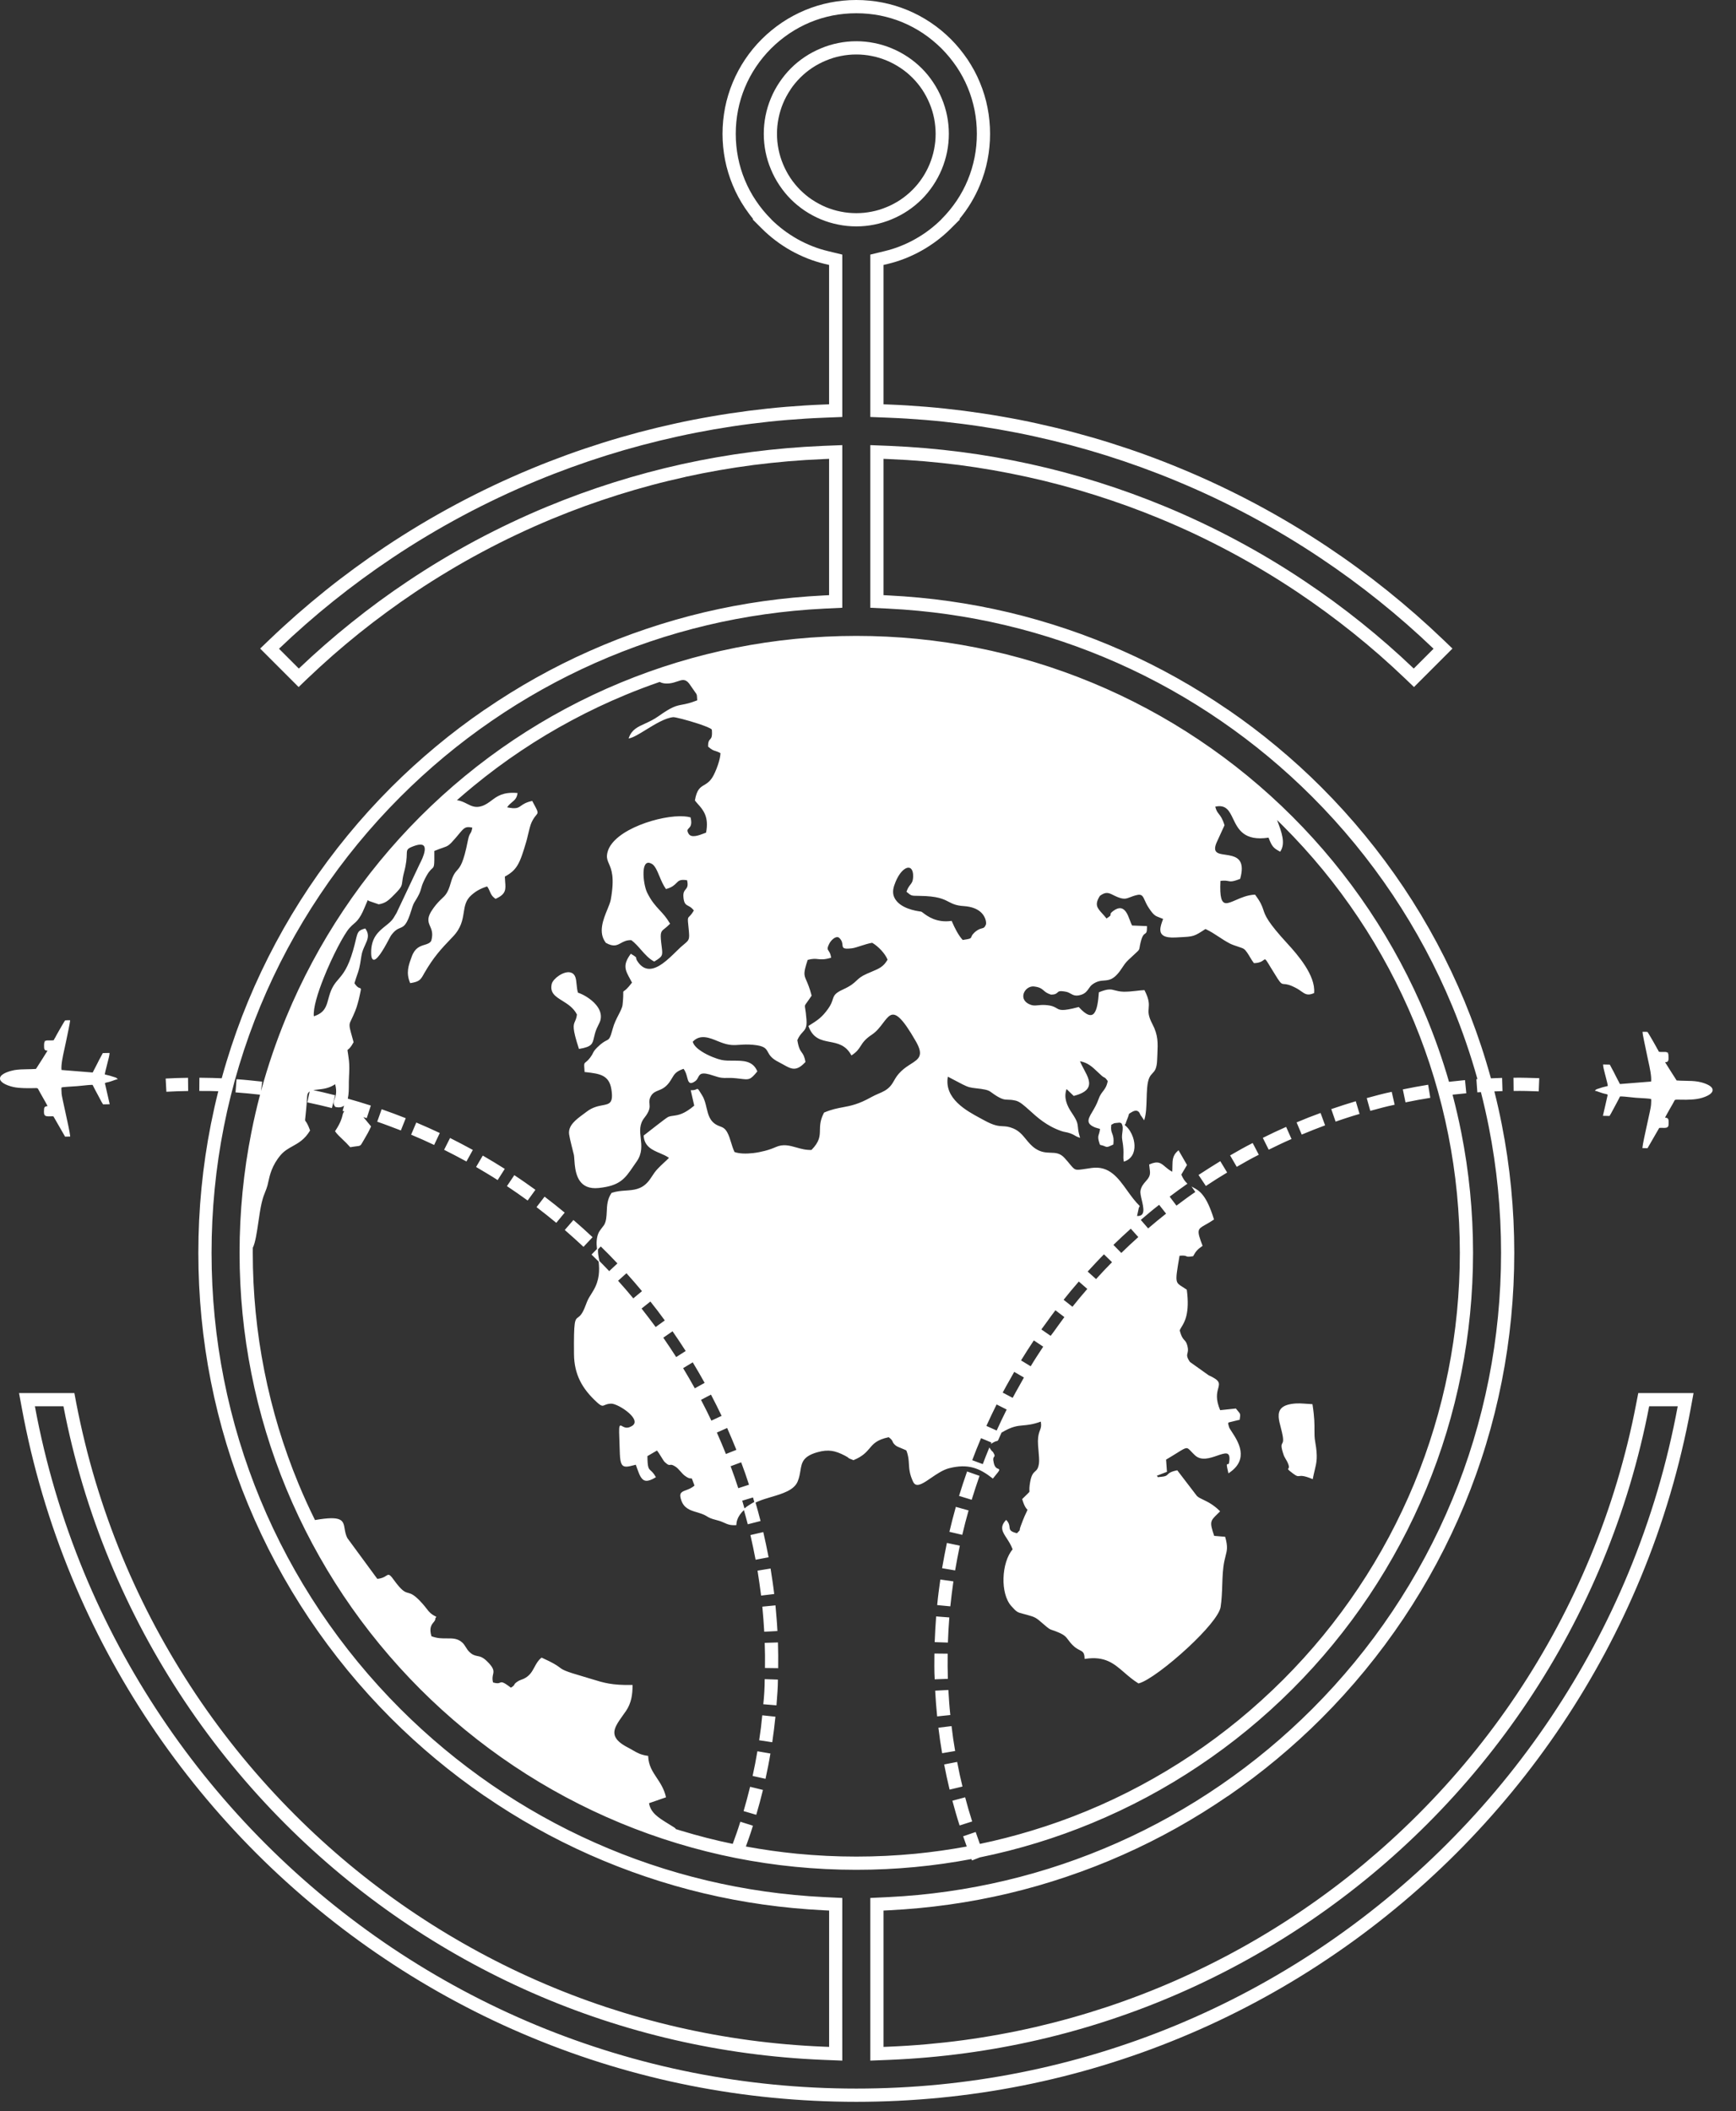 <?xml version="1.0" encoding="UTF-8"?> <svg xmlns="http://www.w3.org/2000/svg" width="51" height="62" viewBox="0 0 51 62" fill="none"><rect x="0" y="0" width="51" height="62" fill="#333333" stroke="none"/><path fill-rule="evenodd" clip-rule="evenodd" d="M32.831 19.471C31.78 19.005 30.68 18.631 29.539 18.361C28.426 18.097 27.274 17.932 26.095 17.874L25.568 17.849V13.072L26.143 13.095C26.843 13.125 27.538 13.184 28.224 13.273C28.916 13.362 29.599 13.482 30.271 13.63C30.947 13.778 31.616 13.957 32.276 14.165C32.939 14.374 33.593 14.612 34.235 14.878C34.951 15.175 35.653 15.507 36.338 15.873C37.021 16.238 37.687 16.637 38.333 17.07C38.904 17.451 39.458 17.858 39.996 18.289C40.526 18.714 41.04 19.163 41.533 19.634L42.115 19.052C41.601 18.56 41.067 18.092 40.517 17.651C39.96 17.204 39.385 16.783 38.795 16.389C38.126 15.941 37.435 15.529 36.728 15.15C36.018 14.771 35.29 14.427 34.547 14.12C33.879 13.843 33.198 13.596 32.506 13.378C31.816 13.161 31.114 12.975 30.403 12.819C29.695 12.663 28.979 12.539 28.26 12.447C27.544 12.355 26.824 12.295 26.102 12.267L25.568 12.246V7.477L25.992 7.374C26.148 7.337 26.302 7.288 26.451 7.229C26.602 7.169 26.748 7.1 26.889 7.02C27.031 6.94 27.167 6.852 27.296 6.754C27.422 6.658 27.54 6.556 27.651 6.446L27.651 6.445L27.661 6.434C27.826 6.269 27.974 6.088 28.105 5.895C28.233 5.704 28.343 5.5 28.431 5.286C28.518 5.076 28.585 4.855 28.631 4.624C28.675 4.401 28.698 4.168 28.698 3.93C28.698 3.692 28.675 3.459 28.631 3.235C28.585 3.005 28.518 2.784 28.431 2.574C28.343 2.36 28.233 2.156 28.105 1.965C27.974 1.772 27.826 1.591 27.661 1.425C27.495 1.261 27.315 1.112 27.122 0.982C26.93 0.854 26.726 0.744 26.513 0.655C26.303 0.568 26.081 0.501 25.851 0.455C25.628 0.412 25.395 0.389 25.157 0.389C24.918 0.389 24.686 0.412 24.462 0.455C24.232 0.501 24.01 0.568 23.8 0.655C23.586 0.744 23.383 0.854 23.191 0.982C22.998 1.112 22.817 1.261 22.652 1.425C22.323 1.755 22.06 2.144 21.882 2.574C21.795 2.784 21.727 3.005 21.682 3.235C21.638 3.459 21.615 3.692 21.615 3.93C21.615 4.168 21.638 4.401 21.682 4.625C21.727 4.855 21.795 5.076 21.882 5.286C21.97 5.5 22.08 5.704 22.209 5.895C22.338 6.088 22.487 6.269 22.652 6.434L22.663 6.445L22.661 6.446C22.772 6.556 22.892 6.658 23.017 6.754C23.146 6.851 23.282 6.94 23.423 7.02C23.564 7.1 23.712 7.169 23.862 7.229C24.011 7.288 24.165 7.337 24.321 7.374L24.745 7.477V12.246L24.211 12.267C23.488 12.295 22.769 12.355 22.053 12.447C21.334 12.539 20.619 12.663 19.91 12.819C19.2 12.975 18.498 13.161 17.807 13.378C17.115 13.596 16.433 13.843 15.765 14.12C15.023 14.427 14.295 14.771 13.585 15.15C12.877 15.529 12.187 15.941 11.518 16.389C10.928 16.783 10.354 17.204 9.796 17.651C9.246 18.092 8.712 18.56 8.197 19.052L8.779 19.634C9.274 19.163 9.787 18.714 10.318 18.289C10.854 17.858 11.409 17.451 11.98 17.07C12.626 16.637 13.293 16.238 13.975 15.872C14.66 15.507 15.361 15.175 16.077 14.878C16.721 14.612 17.374 14.374 18.036 14.166C18.697 13.958 19.366 13.779 20.041 13.63C20.714 13.482 21.398 13.362 22.088 13.273C22.775 13.184 23.469 13.125 24.169 13.095L24.745 13.072V17.849L24.217 17.874C23.038 17.932 21.887 18.097 20.773 18.361C19.634 18.631 18.532 19.005 17.482 19.471C16.415 19.944 15.399 20.514 14.446 21.169C13.484 21.829 12.586 22.577 11.763 23.4C10.884 24.279 10.091 25.243 9.399 26.278C8.713 27.302 8.125 28.397 7.648 29.548C7.181 30.677 6.819 31.862 6.576 33.091C6.339 34.288 6.215 35.526 6.215 36.794C6.215 38.062 6.339 39.3 6.576 40.497C6.819 41.726 7.181 42.911 7.648 44.039C8.125 45.191 8.713 46.285 9.398 47.31C10.091 48.345 10.884 49.309 11.763 50.188C12.586 51.011 13.485 51.758 14.446 52.419C15.399 53.074 16.415 53.644 17.482 54.117C18.532 54.583 19.633 54.957 20.773 55.227C21.887 55.491 23.038 55.657 24.217 55.714L24.745 55.739C24.745 57.331 24.741 58.924 24.745 60.516L24.169 60.493C22.674 60.431 21.215 60.231 19.804 59.906C18.359 59.573 16.965 59.108 15.634 58.524C14.278 57.929 12.988 57.211 11.78 56.385C10.56 55.551 9.423 54.607 8.383 53.567C7.286 52.47 6.294 51.263 5.427 49.966C4.569 48.682 3.832 47.309 3.233 45.863C2.929 45.13 2.661 44.378 2.431 43.61C2.205 42.855 2.015 42.084 1.864 41.299H1.025C1.18 42.139 1.379 42.964 1.617 43.771C1.861 44.594 2.146 45.398 2.47 46.182C3.088 47.674 3.85 49.092 4.738 50.42C5.636 51.762 6.663 53.011 7.801 54.149C8.94 55.288 10.189 56.314 11.53 57.212C12.858 58.1 14.277 58.862 15.768 59.48C17.232 60.086 18.768 60.555 20.359 60.87C21.91 61.177 23.514 61.337 25.157 61.337C26.799 61.337 28.403 61.177 29.953 60.87C31.546 60.555 33.081 60.086 34.544 59.48C36.036 58.862 37.455 58.1 38.783 57.212C40.124 56.314 41.373 55.288 42.511 54.149C43.65 53.011 44.677 51.762 45.574 50.42C46.463 49.092 47.225 47.674 47.843 46.182C48.167 45.398 48.452 44.594 48.696 43.771C48.934 42.964 49.132 42.139 49.288 41.299H48.449C48.298 42.084 48.108 42.855 47.882 43.61C47.651 44.378 47.383 45.13 47.08 45.863C46.48 47.309 45.744 48.682 44.885 49.966C44.018 51.263 43.028 52.47 41.93 53.567C40.89 54.607 39.753 55.551 38.533 56.385C37.324 57.211 36.035 57.929 34.678 58.524C33.348 59.108 31.954 59.573 30.509 59.906C29.098 60.231 27.638 60.431 26.143 60.493L25.568 60.516V55.739L26.095 55.714C27.274 55.657 28.426 55.491 29.539 55.227C30.68 54.957 31.78 54.583 32.831 54.117C33.898 53.644 34.914 53.074 35.867 52.419C36.829 51.758 37.727 51.011 38.55 50.188C40.299 48.439 41.706 46.353 42.665 44.039C43.133 42.911 43.494 41.726 43.737 40.497C43.974 39.3 44.098 38.062 44.098 36.794C44.098 35.526 43.974 34.288 43.737 33.091C43.669 32.748 43.592 32.409 43.506 32.073L43.415 32.079L43.401 32.08L43.373 31.693L43.387 31.692L43.404 31.691C43.199 30.957 42.952 30.242 42.665 29.548C42.188 28.398 41.6 27.303 40.914 26.278C40.221 25.243 39.429 24.279 38.55 23.4C37.727 22.577 36.829 21.829 35.867 21.169C34.914 20.514 33.898 19.944 32.831 19.471ZM10.062 33.459C9.973 33.375 9.892 33.297 9.848 33.229L9.842 33.221L9.848 33.213C10.007 32.974 10.039 32.845 10.06 32.763C10.073 32.708 10.082 32.672 10.115 32.639L10.079 32.629L10.065 32.625L10.109 32.468C10.052 32.516 9.971 32.535 9.857 32.509L9.852 32.508L9.849 32.505C9.777 32.415 9.798 32.36 9.828 32.279C9.861 32.192 9.906 32.074 9.846 31.841C9.671 31.962 9.487 31.982 9.335 31.998C9.288 32.003 9.243 32.008 9.204 32.015C9.297 32.035 9.388 32.056 9.479 32.076C9.597 32.103 9.714 32.132 9.832 32.162L9.846 32.165L9.75 32.542L9.736 32.538C9.621 32.509 9.505 32.481 9.39 32.454C9.274 32.428 9.158 32.402 9.043 32.378L9.028 32.375L9.098 32.053C9.054 32.081 9.028 32.123 9.024 32.195C9.001 32.543 8.981 32.717 8.971 32.809C8.965 32.859 8.962 32.885 8.963 32.9C8.964 32.911 8.969 32.918 8.978 32.929C8.999 32.956 9.04 33.008 9.108 33.194L9.11 33.2L9.106 33.206C8.95 33.464 8.77 33.565 8.596 33.662C8.471 33.731 8.35 33.799 8.244 33.923C7.987 34.225 7.923 34.522 7.882 34.71C7.874 34.751 7.865 34.788 7.857 34.818C7.836 34.892 7.815 34.943 7.793 34.998C7.761 35.077 7.726 35.162 7.686 35.33C7.65 35.485 7.62 35.686 7.591 35.886C7.546 36.193 7.501 36.5 7.427 36.643C7.426 36.694 7.426 36.744 7.426 36.794C7.426 37.382 7.455 37.964 7.511 38.537C7.568 39.119 7.653 39.692 7.765 40.256C7.878 40.828 8.019 41.39 8.185 41.941C8.354 42.498 8.549 43.043 8.769 43.574C8.919 43.936 9.08 44.292 9.254 44.641C10.059 44.5 10.085 44.654 10.126 44.901C10.14 44.984 10.156 45.076 10.205 45.171L11.084 46.367C11.223 46.356 11.292 46.312 11.338 46.282C11.414 46.233 11.438 46.217 11.558 46.383C11.809 46.73 11.892 46.753 11.988 46.779C12.077 46.803 12.175 46.83 12.41 47.094C12.464 47.155 12.502 47.203 12.534 47.245C12.61 47.342 12.654 47.4 12.805 47.475L12.818 47.482L12.812 47.494C12.809 47.502 12.803 47.507 12.799 47.512C12.794 47.516 12.79 47.521 12.79 47.527C12.793 47.575 12.767 47.608 12.734 47.647C12.678 47.716 12.602 47.809 12.675 48.053C12.847 48.119 12.997 48.117 13.132 48.116C13.298 48.115 13.443 48.114 13.578 48.236C13.624 48.276 13.653 48.324 13.684 48.373C13.713 48.42 13.743 48.468 13.788 48.512C13.884 48.605 13.951 48.618 14.021 48.633C14.1 48.648 14.181 48.664 14.306 48.786C14.524 48.999 14.507 49.076 14.484 49.18C14.472 49.238 14.457 49.304 14.484 49.41C14.61 49.448 14.652 49.431 14.686 49.418C14.741 49.396 14.774 49.383 15.009 49.564C15.092 49.512 15.101 49.493 15.11 49.474C15.121 49.451 15.132 49.428 15.228 49.368C15.251 49.353 15.354 49.315 15.388 49.301C15.564 49.216 15.633 49.087 15.702 48.959C15.754 48.862 15.806 48.764 15.904 48.686L15.91 48.681L15.918 48.684C16.268 48.841 16.366 48.914 16.439 48.968C16.535 49.04 16.586 49.078 17.154 49.242C17.239 49.267 17.315 49.291 17.386 49.312C17.747 49.423 17.978 49.494 18.568 49.484H18.582L18.583 49.499C18.583 49.628 18.574 49.759 18.546 49.885C18.517 50.01 18.469 50.131 18.394 50.242C18.362 50.289 18.329 50.335 18.297 50.379C18.225 50.481 18.156 50.576 18.11 50.667C17.992 50.895 18.013 51.099 18.446 51.321C18.505 51.351 18.554 51.38 18.599 51.406C18.729 51.481 18.827 51.537 19.03 51.565L19.042 51.566L19.042 51.578C19.053 51.849 19.169 52.023 19.292 52.209C19.397 52.366 19.507 52.532 19.563 52.77L19.566 52.783L19.067 52.956C19.115 53.239 19.342 53.38 19.612 53.547L19.725 53.617C19.775 53.65 19.784 53.654 19.788 53.656C19.808 53.666 19.834 53.69 19.853 53.704L19.842 53.713C19.898 53.731 19.953 53.748 20.009 53.764C20.506 53.915 21.012 54.045 21.526 54.151C21.562 54.053 21.599 53.952 21.634 53.851C21.674 53.738 21.711 53.626 21.745 53.514L21.749 53.5L22.12 53.617L22.115 53.631C22.08 53.747 22.042 53.863 22.002 53.977C21.973 54.061 21.943 54.145 21.912 54.228C22.406 54.319 22.907 54.39 23.413 54.44C23.986 54.495 24.568 54.524 25.157 54.524C25.745 54.524 26.326 54.495 26.899 54.44C27.406 54.39 27.907 54.319 28.401 54.228C28.366 54.133 28.332 54.038 28.3 53.942L28.295 53.928L28.663 53.802L28.668 53.816C28.705 53.927 28.744 54.038 28.785 54.149L28.786 54.152C29.3 54.045 29.806 53.915 30.303 53.764C30.86 53.596 31.406 53.401 31.936 53.181C32.474 52.959 32.999 52.71 33.509 52.437C34.022 52.162 34.521 51.864 35.003 51.541C35.485 51.219 35.952 50.872 36.4 50.504C36.849 50.135 37.281 49.743 37.694 49.331C38.106 48.919 38.498 48.487 38.867 48.038C39.235 47.589 39.581 47.123 39.904 46.64C40.226 46.159 40.525 45.66 40.8 45.146C41.072 44.636 41.321 44.112 41.544 43.574C41.763 43.043 41.959 42.498 42.127 41.941C42.294 41.391 42.435 40.828 42.548 40.256C42.66 39.692 42.745 39.119 42.802 38.537C42.858 37.964 42.887 37.382 42.887 36.794C42.887 36.206 42.858 35.624 42.802 35.051C42.745 34.469 42.66 33.896 42.548 33.332C42.435 32.76 42.294 32.197 42.127 31.647C41.959 31.09 41.763 30.545 41.544 30.014C41.321 29.476 41.072 28.952 40.8 28.442C40.525 27.928 40.226 27.429 39.904 26.948C39.581 26.465 39.235 25.998 38.867 25.55C38.498 25.101 38.106 24.669 37.694 24.257C37.636 24.198 37.577 24.141 37.518 24.083L37.523 24.098C37.648 24.429 37.774 24.764 37.616 25.001L37.609 25.012L37.597 25.006C37.502 24.955 37.444 24.918 37.397 24.86C37.351 24.803 37.316 24.727 37.267 24.6C36.545 24.709 36.372 24.351 36.226 24.047C36.116 23.817 36.02 23.619 35.702 23.69C35.73 23.806 35.767 23.854 35.81 23.908C35.859 23.971 35.915 24.043 35.972 24.232L35.973 24.237L35.737 24.753C35.659 24.942 35.702 25.019 35.795 25.058C35.85 25.081 35.924 25.091 36.001 25.102C36.065 25.112 36.132 25.121 36.195 25.139C36.403 25.197 36.564 25.336 36.435 25.804L36.432 25.811L36.426 25.813C36.208 25.899 36.152 25.889 36.077 25.874C36.029 25.865 35.973 25.854 35.854 25.87C35.829 26.368 35.89 26.517 36.016 26.524C36.09 26.527 36.188 26.484 36.306 26.433C36.462 26.365 36.65 26.283 36.863 26.274H36.871L36.875 26.28C37.04 26.5 37.077 26.609 37.114 26.719C37.172 26.893 37.232 27.071 37.83 27.721C37.973 27.876 38.178 28.108 38.342 28.363C38.507 28.62 38.629 28.901 38.606 29.156L38.606 29.165L38.598 29.168C38.416 29.247 38.339 29.192 38.229 29.114C38.193 29.088 38.154 29.06 38.106 29.033C37.883 28.91 37.787 28.904 37.728 28.9C37.69 28.897 37.665 28.896 37.632 28.867C37.581 28.823 37.512 28.709 37.324 28.402L37.265 28.304C37.174 28.155 37.167 28.161 37.125 28.193C37.083 28.226 37.012 28.281 36.845 28.285H36.839L36.834 28.28C36.802 28.242 36.766 28.182 36.728 28.119C36.671 28.023 36.609 27.919 36.547 27.872C36.517 27.848 36.442 27.824 36.36 27.797C36.28 27.771 36.194 27.742 36.132 27.71C36.004 27.643 35.901 27.575 35.801 27.509C35.681 27.43 35.566 27.354 35.414 27.283C35.075 27.505 35.07 27.505 34.642 27.526L34.534 27.532C34.199 27.549 34.096 27.455 34.088 27.316C34.084 27.219 34.127 27.101 34.17 26.987C34.134 26.972 34.102 26.96 34.075 26.95C33.938 26.898 33.894 26.881 33.755 26.673C33.696 26.586 33.66 26.508 33.632 26.444C33.576 26.32 33.545 26.252 33.406 26.284C33.318 26.304 33.256 26.328 33.205 26.348C33.087 26.394 33.019 26.42 32.832 26.345C32.783 26.325 32.741 26.305 32.704 26.286C32.571 26.22 32.489 26.18 32.314 26.308C32.146 26.568 32.236 26.668 32.38 26.826C32.42 26.869 32.463 26.918 32.507 26.974C32.631 26.896 32.629 26.879 32.626 26.862C32.623 26.838 32.618 26.814 32.715 26.745C32.891 26.62 32.999 26.67 33.077 26.778C33.128 26.849 33.163 26.945 33.196 27.033C33.217 27.09 33.237 27.143 33.258 27.18L33.695 27.198L33.696 27.211C33.698 27.38 33.675 27.396 33.637 27.422C33.604 27.444 33.559 27.474 33.511 27.666C33.493 27.736 33.486 27.781 33.481 27.813C33.475 27.849 33.471 27.869 33.46 27.891C33.444 27.919 33.416 27.944 33.352 28.003L33.223 28.123C33.122 28.215 33.067 28.266 32.986 28.393C32.745 28.772 32.598 28.783 32.435 28.796C32.338 28.803 32.234 28.811 32.1 28.905C32.047 28.942 32.015 28.988 31.984 29.034C31.934 29.105 31.885 29.176 31.761 29.215C31.603 29.265 31.529 29.224 31.452 29.181C31.415 29.16 31.377 29.139 31.328 29.128C31.13 29.088 31.101 29.115 31.067 29.148C31.036 29.177 31.002 29.21 30.876 29.209L30.871 29.209C30.755 29.171 30.704 29.127 30.658 29.086C30.602 29.038 30.551 28.994 30.388 28.972C30.296 28.959 30.209 28.997 30.148 29.057C30.116 29.09 30.091 29.13 30.076 29.173C30.062 29.215 30.058 29.26 30.067 29.303C30.082 29.372 30.131 29.438 30.225 29.485C30.335 29.539 30.401 29.532 30.492 29.523C30.548 29.517 30.615 29.51 30.705 29.515C30.904 29.527 30.977 29.571 31.04 29.608C31.133 29.664 31.199 29.704 31.683 29.576L31.691 29.574L31.697 29.58C31.929 29.835 32.065 29.856 32.146 29.753C32.231 29.646 32.263 29.407 32.282 29.15L32.283 29.141L32.291 29.138C32.558 29.03 32.64 29.052 32.758 29.085C32.819 29.101 32.889 29.12 33.001 29.124C33.127 29.128 33.27 29.112 33.397 29.098C33.477 29.088 33.551 29.08 33.613 29.078H33.621L33.626 29.086C33.766 29.362 33.756 29.486 33.746 29.607C33.736 29.721 33.727 29.832 33.854 30.073C34.027 30.4 34.016 30.632 34.002 30.951C34 31.001 33.997 31.054 33.995 31.108C33.987 31.384 33.924 31.451 33.857 31.521C33.793 31.589 33.724 31.661 33.7 31.956C33.691 32.064 33.688 32.174 33.685 32.282C33.678 32.502 33.672 32.712 33.621 32.873L33.613 32.901L33.538 32.79L33.526 32.774C33.52 32.766 33.514 32.757 33.508 32.75C33.505 32.746 33.502 32.739 33.498 32.729C33.492 32.717 33.484 32.698 33.474 32.68C33.442 32.63 33.378 32.579 33.242 32.664L33.199 32.69C33.178 32.703 33.17 32.708 33.167 32.712C33.166 32.715 33.164 32.719 33.163 32.728C33.159 32.747 33.151 32.784 33.118 32.861L33.114 32.87C33.105 32.893 33.095 32.922 33.081 32.956L33.077 32.971C33.073 32.985 33.07 33.002 33.063 33.01C33.059 33.013 33.056 33.016 33.051 33.016L33.044 33.044L33.079 33.072C33.166 33.15 33.239 33.268 33.284 33.398C33.319 33.501 33.336 33.611 33.327 33.714C33.319 33.818 33.284 33.916 33.216 33.991C33.171 34.042 33.11 34.084 33.032 34.11L33.017 34.115L33.013 34.099C33 34.027 33.001 33.976 33.004 33.913C33.007 33.823 33.01 33.708 32.969 33.473C32.955 33.397 32.964 33.324 32.973 33.255C32.985 33.158 32.996 33.068 32.943 32.985C32.927 32.982 32.92 32.978 32.913 32.975C32.9 32.969 32.894 32.966 32.776 32.981C32.729 32.986 32.726 32.988 32.712 32.998C32.701 33.004 32.685 33.015 32.647 33.032C32.629 33.173 32.651 33.229 32.674 33.29C32.699 33.356 32.727 33.426 32.708 33.604L32.706 33.612L32.699 33.616C32.53 33.695 32.523 33.693 32.458 33.665C32.432 33.654 32.393 33.638 32.324 33.623L32.316 33.622L32.313 33.614C32.245 33.424 32.26 33.375 32.284 33.302C32.295 33.267 32.309 33.224 32.315 33.153L32.274 33.142L32.174 33.112C31.973 33.031 31.95 32.941 32 32.818C32.021 32.766 32.054 32.709 32.093 32.645C32.152 32.545 32.222 32.427 32.272 32.282C32.311 32.169 32.358 32.108 32.404 32.048C32.459 31.976 32.512 31.908 32.543 31.748C32.48 31.66 32.465 31.653 32.442 31.643C32.424 31.634 32.401 31.624 32.353 31.58C32.317 31.547 32.282 31.514 32.249 31.484C32.089 31.331 31.96 31.209 31.728 31.166C31.759 31.244 31.801 31.322 31.842 31.399C31.9 31.507 31.956 31.612 31.982 31.71C32.032 31.908 31.963 32.077 31.551 32.183L31.543 32.185L31.333 31.983C31.289 32.11 31.29 32.228 31.321 32.342C31.352 32.463 31.417 32.58 31.496 32.696C31.65 32.923 31.657 32.998 31.668 33.11C31.674 33.176 31.682 33.255 31.723 33.389L31.731 33.416L31.704 33.407C31.632 33.382 31.6 33.363 31.568 33.343C31.538 33.326 31.509 33.308 31.442 33.284C31.378 33.261 31.341 33.255 31.305 33.248C31.269 33.241 31.234 33.235 31.176 33.215C30.75 33.068 30.469 32.812 30.247 32.61C30.089 32.468 29.962 32.352 29.837 32.323C29.733 32.299 29.667 32.297 29.612 32.296C29.521 32.294 29.456 32.292 29.297 32.198C29.226 32.155 29.181 32.123 29.145 32.096C29.063 32.035 29.025 32.008 28.816 31.978C28.757 31.97 28.709 31.965 28.668 31.96C28.515 31.942 28.452 31.935 28.278 31.846L27.846 31.62C27.731 32.265 28.4 32.624 28.789 32.834C28.826 32.854 28.862 32.873 28.894 32.891C29.203 33.063 29.334 33.069 29.46 33.075C29.546 33.079 29.63 33.083 29.765 33.139C29.938 33.21 30.039 33.333 30.142 33.459C30.221 33.555 30.301 33.653 30.417 33.731C30.586 33.844 30.73 33.848 30.862 33.853C31.009 33.857 31.142 33.861 31.275 34.008C31.344 34.084 31.394 34.144 31.433 34.192C31.504 34.277 31.542 34.323 31.592 34.342C31.651 34.364 31.732 34.351 31.906 34.325L32.066 34.301C32.588 34.228 32.846 34.589 33.116 34.966C33.228 35.122 33.342 35.28 33.476 35.411L33.483 35.417L33.479 35.426C33.475 35.436 33.468 35.448 33.464 35.457L33.456 35.472L33.404 35.711C33.532 35.718 33.58 35.657 33.589 35.567C33.597 35.476 33.569 35.355 33.543 35.242C33.517 35.133 33.493 35.031 33.506 34.966C33.529 34.842 33.596 34.766 33.659 34.694C33.729 34.614 33.795 34.539 33.784 34.406L33.76 34.199L33.769 34.195C34.02 34.085 34.103 34.155 34.229 34.263C34.284 34.309 34.348 34.364 34.438 34.412C34.442 34.354 34.443 34.3 34.443 34.249C34.446 34.069 34.447 33.928 34.61 33.792L34.623 33.781C34.706 33.925 34.789 34.069 34.872 34.213L34.704 34.496C34.731 34.557 34.758 34.607 34.785 34.648C34.814 34.69 34.842 34.723 34.872 34.751L34.885 34.763L34.87 34.773C34.782 34.834 34.695 34.896 34.608 34.96C34.525 35.02 34.443 35.082 34.362 35.143L34.562 35.407C34.652 35.338 34.744 35.27 34.837 35.203C34.929 35.136 35.022 35.069 35.116 35.006L35.004 34.845L35.057 34.874C35.149 34.923 35.245 34.977 35.346 35.11C35.447 35.241 35.551 35.448 35.662 35.804L35.665 35.814L35.656 35.82C35.56 35.885 35.48 35.93 35.414 35.967C35.178 36.1 35.15 36.116 35.325 36.577L35.329 36.587L35.321 36.594C35.248 36.645 35.202 36.682 35.164 36.724C35.126 36.766 35.095 36.814 35.055 36.886L35.051 36.892L35.045 36.893C34.902 36.917 34.878 36.906 34.849 36.892C34.823 36.88 34.794 36.867 34.653 36.878L34.651 36.889C34.579 37.31 34.546 37.502 34.569 37.611C34.587 37.698 34.644 37.734 34.748 37.799C34.781 37.82 34.818 37.843 34.859 37.871L34.864 37.875L34.866 37.882C34.958 38.573 34.798 38.83 34.709 38.973C34.683 39.015 34.664 39.047 34.659 39.075C34.707 39.26 34.752 39.309 34.792 39.354C34.827 39.391 34.857 39.424 34.882 39.52C34.912 39.632 34.898 39.69 34.886 39.739C34.87 39.801 34.858 39.85 34.957 39.997L35.509 40.39C35.85 40.543 35.829 40.62 35.787 40.777C35.753 40.904 35.705 41.085 35.846 41.414L36.308 41.365L36.313 41.372C36.34 41.408 36.363 41.434 36.38 41.454C36.441 41.526 36.442 41.529 36.42 41.688L36.419 41.695L36.414 41.698C36.405 41.704 36.392 41.703 36.385 41.703L36.09 41.776C36.088 41.79 36.084 41.796 36.081 41.801C36.078 41.805 36.077 41.806 36.107 41.911C36.116 41.94 36.148 41.988 36.189 42.051C36.368 42.325 36.715 42.851 36.106 43.257L36.089 43.269L36.084 43.248C36.024 42.994 36.037 42.995 36.075 42.999C36.087 43 36.107 43.002 36.117 42.889C36.131 42.744 36.093 42.692 36.026 42.685C35.961 42.68 35.867 42.712 35.762 42.748C35.549 42.822 35.29 42.911 35.107 42.74C35.058 42.694 35.021 42.655 34.992 42.624C34.926 42.556 34.895 42.523 34.844 42.53C34.792 42.537 34.716 42.584 34.568 42.677C34.488 42.726 34.388 42.789 34.257 42.866L34.283 43.224L33.985 43.34C34.005 43.357 34.011 43.371 34.011 43.381C34.03 43.379 34.065 43.375 34.122 43.37C34.247 43.359 34.272 43.334 34.303 43.303C34.34 43.266 34.385 43.221 34.576 43.181L34.585 43.179L35.165 43.936C35.209 43.977 35.271 44.007 35.347 44.043C35.476 44.105 35.644 44.185 35.834 44.374L35.844 44.385L35.764 44.464C35.557 44.666 35.529 44.693 35.67 45.105L35.992 45.132L35.995 45.141C36.075 45.425 36.047 45.534 36.004 45.698C35.993 45.743 35.98 45.792 35.968 45.85C35.923 46.067 35.915 46.303 35.907 46.545C35.9 46.761 35.892 46.98 35.859 47.195C35.82 47.439 35.396 47.924 34.904 48.381C34.353 48.894 33.717 49.374 33.453 49.437L33.447 49.439L33.441 49.436C33.28 49.336 33.15 49.223 33.026 49.116C32.724 48.855 32.462 48.628 31.88 48.717L31.864 48.719L31.863 48.703C31.859 48.531 31.807 48.505 31.721 48.461C31.665 48.432 31.595 48.398 31.515 48.317C31.452 48.254 31.415 48.204 31.383 48.161C31.321 48.078 31.278 48.02 31.11 47.947C31.014 47.905 30.958 47.887 30.918 47.874C30.833 47.846 30.822 47.842 30.641 47.685C30.536 47.593 30.478 47.545 30.419 47.512C30.359 47.479 30.295 47.459 30.177 47.426C30.124 47.41 30.082 47.4 30.046 47.391C29.9 47.354 29.867 47.346 29.706 47.162C29.542 46.974 29.472 46.661 29.481 46.346C29.49 46.02 29.585 45.692 29.749 45.501C29.702 45.372 29.634 45.269 29.576 45.178C29.452 44.989 29.361 44.851 29.548 44.647L29.558 44.636L29.569 44.647C29.644 44.727 29.652 44.793 29.658 44.849C29.666 44.924 29.672 44.979 29.877 45.028C29.916 44.985 29.938 44.963 29.95 44.95L29.959 44.942C29.956 44.93 29.955 44.903 29.99 44.807C30.083 44.555 30.139 44.44 30.167 44.384C30.18 44.357 30.186 44.344 30.186 44.339C30.186 44.337 30.183 44.334 30.177 44.329C30.154 44.307 30.099 44.256 30.032 44.033L30.029 44.025L30.035 44.019C30.107 43.946 30.154 43.901 30.186 43.871C30.22 43.838 30.235 43.823 30.241 43.812C30.244 43.804 30.244 43.794 30.243 43.777C30.241 43.739 30.236 43.669 30.267 43.504C30.305 43.305 30.361 43.256 30.413 43.209C30.457 43.169 30.499 43.132 30.522 42.982C30.535 42.899 30.522 42.746 30.509 42.6C30.499 42.496 30.491 42.394 30.492 42.323C30.494 42.157 30.525 42.077 30.551 42.007C30.578 41.937 30.599 41.879 30.576 41.75C30.34 41.835 30.192 41.848 30.059 41.86C29.881 41.876 29.729 41.89 29.422 42.074C29.392 42.141 29.373 42.185 29.359 42.217C29.336 42.27 29.326 42.293 29.316 42.306C29.305 42.317 29.296 42.319 29.281 42.322C29.26 42.326 29.225 42.334 29.146 42.383L29.108 42.407L29.126 42.364L28.821 42.236C28.776 42.342 28.732 42.45 28.688 42.558C28.645 42.666 28.602 42.775 28.562 42.883L28.872 42.998C28.9 42.923 28.929 42.848 28.959 42.772C28.99 42.694 29.022 42.615 29.055 42.535L29.066 42.508L29.08 42.532C29.127 42.61 29.16 42.632 29.166 42.637L29.17 42.64L29.172 42.642C29.235 42.747 29.222 42.762 29.201 42.788C29.186 42.807 29.164 42.834 29.196 42.968C29.227 43.099 29.286 43.12 29.319 43.133C29.341 43.141 29.356 43.147 29.356 43.169C29.355 43.196 29.313 43.247 29.192 43.394L29.168 43.423L29.157 43.414C28.963 43.262 28.782 43.153 28.581 43.1C28.38 43.047 28.158 43.049 27.883 43.119C27.699 43.166 27.513 43.294 27.349 43.406C27.251 43.474 27.16 43.536 27.082 43.572C26.967 43.627 26.878 43.628 26.826 43.518C26.72 43.293 26.711 43.143 26.702 42.996C26.695 42.875 26.689 42.756 26.626 42.596C26.589 42.577 26.539 42.557 26.489 42.536C26.418 42.508 26.349 42.479 26.317 42.454C26.251 42.4 26.237 42.369 26.224 42.338C26.21 42.305 26.196 42.273 26.108 42.208C25.759 42.282 25.658 42.402 25.547 42.534C25.45 42.647 25.347 42.769 25.078 42.88L25.073 42.882L25.067 42.88C24.948 42.836 24.94 42.828 24.924 42.814C24.913 42.803 24.898 42.788 24.815 42.746C24.68 42.677 24.563 42.629 24.437 42.61C24.311 42.592 24.177 42.602 24.009 42.65C23.584 42.772 23.553 42.957 23.515 43.189C23.498 43.288 23.481 43.395 23.433 43.51C23.326 43.765 22.985 43.867 22.655 43.964C22.528 44.002 22.402 44.039 22.294 44.084L22.238 44.108L22.196 44.128C22.22 44.211 22.244 44.297 22.268 44.383C22.293 44.475 22.317 44.566 22.34 44.655L22.344 44.669L21.968 44.765L21.964 44.751C21.947 44.682 21.928 44.613 21.909 44.543C21.892 44.477 21.874 44.413 21.855 44.349C21.64 44.548 21.635 44.733 21.634 44.77C21.634 44.776 21.634 44.78 21.632 44.783L21.629 44.791L21.62 44.792C21.442 44.797 21.378 44.767 21.29 44.727C21.233 44.701 21.167 44.671 21.054 44.643C20.876 44.598 20.827 44.568 20.773 44.535C20.725 44.506 20.673 44.473 20.516 44.425L20.46 44.408C20.296 44.36 20.102 44.304 20.018 44.071C19.936 43.844 20.018 43.814 20.155 43.763C20.227 43.736 20.316 43.704 20.402 43.628L20.381 43.571C20.344 43.467 20.33 43.429 20.32 43.419C20.317 43.416 20.313 43.417 20.307 43.417C20.281 43.42 20.234 43.425 20.117 43.338C20.074 43.306 20.032 43.259 19.991 43.212C19.944 43.16 19.898 43.107 19.85 43.076C19.75 43.01 19.717 43.016 19.69 43.02C19.655 43.026 19.628 43.03 19.529 42.938C19.506 42.916 19.468 42.856 19.427 42.788C19.386 42.721 19.34 42.647 19.3 42.599L19.02 42.763C19.022 43.101 19.053 43.13 19.119 43.19C19.156 43.224 19.204 43.267 19.262 43.37L19.269 43.383L19.257 43.39C19.013 43.538 18.904 43.507 18.823 43.374C18.784 43.31 18.753 43.225 18.717 43.124L18.678 43.016L18.627 43.029C18.538 43.052 18.467 43.07 18.41 43.072C18.276 43.077 18.222 42.999 18.21 42.702L18.203 42.499C18.188 42.104 18.182 41.95 18.199 41.897C18.216 41.848 18.242 41.863 18.285 41.887C18.326 41.91 18.389 41.946 18.479 41.918L18.501 41.91L18.523 41.9C18.587 41.873 18.623 41.838 18.637 41.799C18.652 41.758 18.642 41.71 18.615 41.66C18.586 41.608 18.54 41.554 18.483 41.503C18.314 41.349 18.059 41.218 17.953 41.222C17.859 41.225 17.808 41.247 17.77 41.263C17.7 41.294 17.671 41.306 17.528 41.174C17.317 40.979 17.152 40.779 17.04 40.552C16.927 40.324 16.866 40.07 16.863 39.771C16.854 38.783 16.887 38.758 16.984 38.687C17.036 38.649 17.108 38.596 17.203 38.338C17.267 38.166 17.294 38.123 17.352 38.032C17.373 37.998 17.398 37.958 17.431 37.902C17.522 37.749 17.568 37.6 17.588 37.458C17.607 37.317 17.601 37.181 17.587 37.05L17.378 36.843L17.538 36.68C17.528 36.594 17.523 36.51 17.53 36.43C17.537 36.347 17.555 36.266 17.593 36.189C17.617 36.142 17.713 36.022 17.75 35.971C17.812 35.859 17.818 35.726 17.825 35.585C17.832 35.406 17.841 35.215 17.964 35.037L17.967 35.033L17.971 35.031C18.114 34.983 18.253 34.973 18.387 34.964C18.618 34.948 18.836 34.932 19.029 34.716C19.078 34.662 19.114 34.606 19.152 34.549C19.198 34.478 19.247 34.402 19.327 34.319C19.386 34.257 19.451 34.196 19.511 34.14C19.564 34.091 19.614 34.045 19.653 34.004C19.58 33.95 19.488 33.91 19.394 33.87C19.168 33.774 18.931 33.674 18.909 33.357L18.909 33.349C19.011 33.272 19.569 32.827 19.63 32.802C19.683 32.78 19.734 32.773 19.791 32.766C19.925 32.747 20.095 32.724 20.395 32.47L20.292 32.017L20.311 32.017C20.393 32.02 20.431 32.002 20.454 31.991C20.472 31.981 20.483 31.976 20.5 31.983C20.519 31.994 20.539 32.025 20.589 32.107L20.63 32.174C20.698 32.283 20.727 32.408 20.756 32.532C20.804 32.735 20.851 32.934 21.07 33.044C21.098 33.058 21.125 33.068 21.151 33.078C21.23 33.108 21.3 33.134 21.368 33.261C21.417 33.352 21.445 33.447 21.476 33.547C21.504 33.639 21.533 33.735 21.579 33.833C21.718 33.882 21.916 33.888 22.125 33.864C22.357 33.837 22.601 33.772 22.786 33.689C23.007 33.589 23.195 33.642 23.396 33.699C23.533 33.738 23.677 33.778 23.84 33.771C24.081 33.525 24.085 33.366 24.088 33.186C24.091 33.046 24.094 32.893 24.207 32.679L24.21 32.674L24.214 32.672C24.432 32.58 24.596 32.549 24.761 32.518C24.991 32.475 25.221 32.432 25.603 32.217C25.674 32.177 25.743 32.148 25.809 32.119C25.935 32.065 26.052 32.015 26.153 31.901C26.206 31.84 26.237 31.787 26.268 31.731C26.313 31.653 26.359 31.57 26.473 31.461C26.57 31.368 26.671 31.303 26.761 31.246C26.992 31.098 27.144 31.001 26.911 30.591C26.498 29.867 26.305 29.733 26.151 29.821C26.082 29.86 26.018 29.945 25.945 30.04C25.856 30.158 25.755 30.293 25.61 30.388C25.412 30.519 25.347 30.621 25.286 30.717C25.229 30.805 25.175 30.89 25.027 30.987L25.014 30.996L25.006 30.983C24.843 30.688 24.608 30.642 24.38 30.598C24.129 30.55 23.887 30.503 23.753 30.143L23.749 30.131L23.759 30.125C23.898 30.038 23.996 29.975 24.081 29.903C24.165 29.831 24.239 29.75 24.328 29.626C24.414 29.506 24.441 29.422 24.463 29.354C24.5 29.24 24.523 29.169 24.763 29.06C25.002 28.951 25.085 28.872 25.161 28.8C25.232 28.733 25.297 28.672 25.468 28.597C25.514 28.577 25.557 28.559 25.596 28.542C25.832 28.443 25.952 28.393 26.075 28.184C26.041 28.096 25.974 28.001 25.896 27.914C25.808 27.818 25.706 27.734 25.622 27.688C25.514 27.706 25.395 27.744 25.287 27.779C25.186 27.812 25.092 27.842 25.024 27.85C24.763 27.881 24.759 27.836 24.75 27.747C24.745 27.695 24.738 27.627 24.661 27.549C24.653 27.541 24.644 27.535 24.636 27.53C24.608 27.516 24.574 27.519 24.542 27.533C24.507 27.547 24.473 27.574 24.442 27.604C24.411 27.635 24.386 27.67 24.37 27.699C24.292 27.85 24.309 27.877 24.343 27.925C24.367 27.962 24.4 28.009 24.415 28.114L24.416 28.126L24.404 28.13C24.21 28.186 24.122 28.176 24.034 28.167C23.956 28.158 23.88 28.15 23.728 28.19C23.598 28.585 23.616 28.628 23.692 28.8C23.731 28.89 23.785 29.013 23.842 29.233L23.843 29.239L23.84 29.245C23.779 29.338 23.736 29.396 23.706 29.438C23.67 29.486 23.654 29.509 23.648 29.533C23.644 29.554 23.648 29.58 23.656 29.629C23.666 29.689 23.681 29.785 23.693 29.952C23.709 30.174 23.653 30.234 23.578 30.316C23.53 30.368 23.475 30.428 23.424 30.546C23.462 30.779 23.508 30.845 23.553 30.907C23.593 30.963 23.633 31.017 23.661 31.181L23.662 31.188L23.657 31.194C23.392 31.478 23.248 31.397 23.015 31.266C22.97 31.24 22.921 31.213 22.867 31.186C22.661 31.082 22.606 30.982 22.56 30.898C22.503 30.794 22.46 30.715 22.127 30.684C21.959 30.668 21.838 30.677 21.731 30.684C21.558 30.697 21.419 30.706 21.166 30.608C21.138 30.598 21.11 30.586 21.08 30.574C20.851 30.479 20.565 30.361 20.351 30.594C20.379 30.698 20.484 30.797 20.613 30.879C20.812 31.008 21.067 31.1 21.192 31.127C21.301 31.151 21.424 31.15 21.545 31.15C21.831 31.149 22.114 31.149 22.245 31.455L22.249 31.463L22.244 31.47C22.043 31.717 22.004 31.712 21.761 31.682C21.722 31.677 21.677 31.672 21.629 31.667C21.503 31.654 21.425 31.656 21.36 31.657C21.247 31.66 21.171 31.662 20.964 31.591C20.6 31.465 20.559 31.546 20.512 31.637C20.493 31.675 20.472 31.715 20.43 31.747C20.325 31.824 20.272 31.82 20.237 31.773C20.214 31.742 20.202 31.694 20.187 31.638C20.166 31.559 20.142 31.464 20.08 31.389C19.857 31.466 19.809 31.549 19.744 31.66C19.72 31.701 19.693 31.746 19.656 31.796C19.544 31.944 19.437 31.987 19.341 32.025C19.262 32.057 19.191 32.086 19.134 32.171C19.068 32.277 19.074 32.344 19.08 32.414C19.09 32.513 19.098 32.616 18.932 32.825C18.778 33.018 18.8 33.219 18.823 33.427C18.847 33.644 18.872 33.87 18.706 34.108C18.672 34.155 18.641 34.201 18.611 34.245C18.361 34.613 18.217 34.824 17.587 34.889C17.028 34.947 16.919 34.525 16.885 34.202C16.88 34.147 16.876 34.097 16.873 34.052C16.869 34.001 16.867 33.956 16.861 33.923C16.817 33.733 16.751 33.506 16.72 33.317C16.683 33.056 16.916 32.884 17.141 32.718C17.172 32.695 17.203 32.672 17.235 32.648C17.408 32.515 17.573 32.484 17.703 32.459C17.906 32.421 18.026 32.398 17.961 31.99C17.895 31.566 17.606 31.533 17.224 31.488L17.174 31.483L17.171 31.435C17.161 31.312 17.158 31.266 17.17 31.236C17.177 31.217 17.19 31.207 17.211 31.191C17.238 31.17 17.278 31.137 17.34 31.057C17.385 30.997 17.404 30.96 17.419 30.928C17.443 30.881 17.462 30.843 17.545 30.761C17.679 30.628 17.76 30.586 17.815 30.558C17.899 30.516 17.922 30.504 18.003 30.203C18.043 30.052 18.112 29.919 18.172 29.802C18.231 29.688 18.281 29.59 18.29 29.506C18.312 29.3 18.31 29.209 18.31 29.166C18.309 29.142 18.309 29.131 18.313 29.122C18.317 29.112 18.323 29.108 18.335 29.101C18.362 29.084 18.423 29.046 18.567 28.857C18.548 28.822 18.53 28.788 18.513 28.756C18.369 28.494 18.287 28.344 18.524 28.021L18.532 28.01L18.544 28.017C18.689 28.105 18.69 28.112 18.691 28.142C18.691 28.158 18.693 28.183 18.742 28.253C18.951 28.549 19.215 28.474 19.46 28.301C19.604 28.199 19.742 28.063 19.859 27.949C19.909 27.9 19.955 27.855 19.996 27.817C20.04 27.778 20.075 27.748 20.105 27.724C20.244 27.607 20.263 27.591 20.234 27.305L20.229 27.253C20.21 27.075 20.203 27.009 20.214 26.969C20.221 26.943 20.235 26.93 20.256 26.909C20.282 26.883 20.324 26.843 20.383 26.739C20.326 26.66 20.271 26.631 20.225 26.607C20.147 26.566 20.091 26.536 20.077 26.338C20.067 26.211 20.106 26.163 20.144 26.117C20.184 26.068 20.224 26.02 20.185 25.851C19.985 25.818 19.937 25.866 19.871 25.933C19.815 25.99 19.747 26.059 19.574 26.107L19.564 26.109L19.559 26.101C19.482 25.993 19.426 25.86 19.374 25.735C19.302 25.564 19.237 25.408 19.137 25.363L19.136 25.363C19.095 25.342 19.061 25.334 19.033 25.338C18.992 25.344 18.962 25.374 18.942 25.42C18.92 25.468 18.909 25.534 18.906 25.608C18.896 25.818 18.95 26.088 19.011 26.213C19.136 26.468 19.259 26.6 19.38 26.731C19.481 26.839 19.58 26.947 19.68 27.119L19.685 27.129L19.677 27.136C19.617 27.198 19.568 27.237 19.529 27.268C19.418 27.356 19.392 27.377 19.424 27.679C19.429 27.722 19.435 27.763 19.439 27.799C19.472 28.059 19.475 28.086 19.226 28.235L19.219 28.239L19.212 28.235C19.064 28.157 18.95 28.027 18.834 27.896C18.744 27.793 18.653 27.689 18.546 27.61C18.405 27.606 18.319 27.654 18.242 27.696C18.125 27.761 18.026 27.815 17.802 27.691L17.8 27.69L17.798 27.688C17.564 27.387 17.723 27.001 17.845 26.704C17.889 26.597 17.928 26.501 17.942 26.427C18.062 25.763 17.963 25.536 17.891 25.37C17.854 25.287 17.824 25.218 17.832 25.118C17.835 25.083 17.841 25.048 17.851 25.014C17.942 24.687 18.336 24.414 18.793 24.23C19.248 24.046 19.765 23.949 20.105 23.975C20.169 23.98 20.228 23.989 20.279 24.003L20.286 24.005L20.289 24.014C20.338 24.221 20.279 24.281 20.233 24.327C20.2 24.361 20.175 24.386 20.226 24.479C20.304 24.622 20.53 24.535 20.705 24.467L20.742 24.453C20.838 23.988 20.648 23.775 20.505 23.616C20.473 23.579 20.442 23.546 20.418 23.512L20.415 23.507L20.416 23.501C20.472 23.182 20.571 23.123 20.688 23.054C20.76 23.011 20.839 22.964 20.92 22.843C20.973 22.763 21.04 22.614 21.091 22.463C21.134 22.336 21.164 22.208 21.166 22.119C21.093 22.078 21.05 22.065 21.014 22.054C20.959 22.038 20.917 22.025 20.808 21.932L20.803 21.928V21.922C20.8 21.78 20.831 21.746 20.863 21.711C20.896 21.675 20.93 21.638 20.912 21.427C20.888 21.388 20.708 21.318 20.498 21.249C20.195 21.15 19.831 21.056 19.777 21.062C19.541 21.085 19.245 21.267 18.983 21.428C18.791 21.546 18.617 21.654 18.492 21.683L18.467 21.688L18.476 21.663C18.561 21.427 18.732 21.349 18.947 21.251C19.067 21.196 19.201 21.135 19.341 21.036C19.74 20.752 19.86 20.729 20.037 20.695C20.142 20.676 20.266 20.652 20.483 20.567L20.48 20.523C20.476 20.45 20.474 20.418 20.465 20.395C20.459 20.378 20.448 20.363 20.429 20.338C20.413 20.315 20.39 20.284 20.358 20.236L20.286 20.132L20.243 20.072C20.133 19.931 20.035 19.965 19.902 20.011C19.834 20.034 19.757 20.06 19.665 20.07C19.573 20.08 19.495 20.073 19.427 20.048C19.411 20.042 19.396 20.035 19.38 20.027C19.041 20.143 18.706 20.271 18.377 20.407C17.839 20.63 17.314 20.878 16.805 21.151C16.291 21.425 15.792 21.724 15.31 22.047C14.827 22.369 14.361 22.716 13.913 23.084C13.747 23.22 13.584 23.359 13.422 23.501C13.539 23.514 13.631 23.561 13.72 23.606C13.846 23.67 13.965 23.731 14.144 23.676C14.263 23.64 14.35 23.575 14.439 23.509C14.605 23.384 14.778 23.255 15.189 23.288L15.204 23.289L15.202 23.304C15.183 23.442 15.117 23.497 15.04 23.561C14.994 23.599 14.944 23.642 14.898 23.709C15.162 23.765 15.22 23.725 15.308 23.663C15.371 23.618 15.45 23.563 15.625 23.524L15.635 23.522L15.687 23.618C15.764 23.761 15.794 23.819 15.793 23.861C15.792 23.892 15.775 23.912 15.748 23.945C15.718 23.98 15.674 24.034 15.622 24.139C15.58 24.224 15.54 24.392 15.507 24.533C15.491 24.601 15.477 24.663 15.464 24.706C15.367 25.036 15.299 25.247 15.21 25.399C15.12 25.552 15.01 25.647 14.831 25.744C14.833 25.797 14.837 25.846 14.84 25.891C14.859 26.12 14.87 26.257 14.565 26.394L14.558 26.397L14.551 26.392C14.451 26.321 14.424 26.258 14.392 26.184C14.373 26.139 14.352 26.091 14.311 26.033C14.216 26.062 14.136 26.096 14.062 26.136C13.986 26.177 13.918 26.227 13.85 26.287C13.681 26.434 13.654 26.605 13.624 26.794C13.59 27.011 13.552 27.252 13.302 27.511C13.122 27.698 12.982 27.846 12.853 28.006C12.724 28.166 12.605 28.338 12.466 28.577L12.443 28.619C12.359 28.766 12.322 28.831 12.062 28.871L12.051 28.873L12.047 28.863C11.921 28.571 12.005 28.343 12.081 28.137L12.097 28.091C12.191 27.833 12.343 27.787 12.475 27.747C12.555 27.722 12.628 27.701 12.669 27.63C12.729 27.42 12.681 27.307 12.637 27.206C12.577 27.069 12.526 26.952 12.737 26.664C12.835 26.529 12.912 26.456 12.976 26.395C13.086 26.292 13.159 26.224 13.242 25.928C13.309 25.694 13.368 25.627 13.43 25.557C13.519 25.457 13.614 25.35 13.745 24.686C13.772 24.548 13.796 24.51 13.818 24.475C13.838 24.444 13.857 24.414 13.876 24.306C13.676 24.262 13.637 24.307 13.48 24.496C13.454 24.527 13.425 24.562 13.39 24.603C13.19 24.835 13.168 24.843 13.002 24.9C12.943 24.92 12.867 24.946 12.759 24.991C12.763 25.446 12.758 25.45 12.689 25.513C12.645 25.552 12.572 25.618 12.453 25.872C12.405 25.973 12.388 26.033 12.373 26.09C12.354 26.157 12.337 26.218 12.275 26.33C12.242 26.39 12.217 26.43 12.198 26.46C12.153 26.533 12.136 26.561 12.085 26.73C11.951 27.171 11.865 27.207 11.752 27.254C11.681 27.283 11.599 27.318 11.484 27.478C11.479 27.485 11.463 27.515 11.44 27.558C11.34 27.747 11.11 28.183 10.986 28.186C10.938 28.186 10.906 28.132 10.904 27.991C10.896 27.536 11.125 27.352 11.328 27.19C11.419 27.118 11.504 27.049 11.559 26.963L11.594 26.905C11.611 26.875 11.631 26.84 11.65 26.811L12.335 25.361C12.373 25.29 12.451 25.133 12.473 25.001C12.482 24.95 12.481 24.903 12.467 24.867C12.453 24.834 12.424 24.811 12.376 24.806C12.324 24.8 12.25 24.812 12.148 24.851C11.955 24.924 11.954 24.951 11.95 25.091C11.947 25.193 11.942 25.353 11.869 25.622C11.835 25.75 11.825 25.83 11.818 25.89C11.8 26.035 11.797 26.063 11.511 26.345C11.459 26.396 11.406 26.443 11.345 26.481C11.282 26.518 11.212 26.545 11.127 26.557L11.123 26.557C11.026 26.523 10.927 26.489 10.829 26.456L10.826 26.452C10.82 26.441 10.812 26.437 10.804 26.433C10.752 26.549 10.664 26.779 10.605 26.876C10.523 27.019 10.467 27.068 10.399 27.127C10.361 27.159 10.318 27.196 10.265 27.256C10.107 27.433 9.761 28.088 9.511 28.716C9.329 29.171 9.196 29.611 9.22 29.846C9.537 29.743 9.586 29.561 9.646 29.338L9.67 29.252C9.747 28.985 9.842 28.875 9.947 28.753C10.076 28.602 10.222 28.432 10.372 27.913C10.408 27.787 10.432 27.689 10.45 27.612C10.509 27.369 10.519 27.326 10.72 27.27L10.73 27.267L10.736 27.275C10.863 27.455 10.801 27.589 10.726 27.754C10.683 27.847 10.635 27.95 10.617 28.077C10.566 28.425 10.541 28.493 10.496 28.62C10.475 28.68 10.449 28.753 10.413 28.875C10.491 28.994 10.541 29.008 10.567 29.016C10.583 29.02 10.593 29.023 10.599 29.038C10.606 29.056 10.599 29.088 10.579 29.178L10.564 29.247C10.549 29.32 10.531 29.395 10.509 29.469C10.489 29.544 10.465 29.618 10.436 29.688C10.391 29.801 10.355 29.875 10.328 29.931C10.292 30.004 10.272 30.046 10.269 30.098C10.265 30.166 10.29 30.255 10.347 30.46L10.388 30.608L10.385 30.613C10.299 30.77 10.248 30.805 10.223 30.823C10.215 30.828 10.211 30.831 10.21 30.835C10.208 30.844 10.211 30.863 10.218 30.908C10.225 30.956 10.238 31.032 10.252 31.153C10.268 31.299 10.262 31.446 10.254 31.607L10.251 31.693C10.248 31.74 10.248 31.791 10.248 31.845C10.248 31.98 10.247 32.13 10.219 32.255L10.217 32.265C10.324 32.295 10.429 32.325 10.533 32.356C10.648 32.391 10.764 32.427 10.88 32.464L10.894 32.469L10.774 32.838L10.76 32.834L10.675 32.807C10.787 32.94 10.892 33.066 10.897 33.075L10.9 33.081L10.898 33.087C10.84 33.221 10.77 33.341 10.694 33.47L10.652 33.542C10.619 33.6 10.605 33.626 10.576 33.642C10.554 33.654 10.525 33.658 10.474 33.664C10.433 33.669 10.376 33.676 10.296 33.69L10.288 33.692L10.283 33.685C10.215 33.606 10.136 33.529 10.062 33.459ZM16.894 29.99C16.914 29.944 16.938 29.891 16.949 29.794C16.848 29.595 16.676 29.488 16.522 29.392C16.318 29.265 16.148 29.16 16.209 28.895L16.21 28.891C16.23 28.816 16.317 28.721 16.422 28.651C16.529 28.581 16.654 28.535 16.751 28.557L16.757 28.559C16.909 28.598 16.923 28.741 16.939 28.908C16.947 28.987 16.955 29.073 16.979 29.153C17.108 29.192 17.356 29.323 17.512 29.511C17.618 29.638 17.682 29.791 17.64 29.959C17.63 30 17.599 30.062 17.571 30.119C17.554 30.152 17.539 30.184 17.529 30.208C17.485 30.312 17.466 30.398 17.45 30.468C17.407 30.656 17.388 30.742 17.021 30.803L17.009 30.805L17.005 30.793C16.807 30.185 16.842 30.107 16.894 29.99ZM38.623 43.179C38.606 43.249 38.587 43.327 38.569 43.422L38.566 43.44L38.549 43.433C38.303 43.331 38.227 43.342 38.176 43.348C38.125 43.355 38.098 43.359 37.984 43.273C37.828 43.154 37.83 43.151 37.852 43.121C37.865 43.105 37.888 43.075 37.813 42.922C37.792 42.882 37.731 42.784 37.718 42.749C37.623 42.475 37.645 42.436 37.671 42.388C37.692 42.349 37.717 42.303 37.662 42.067C37.651 42.021 37.64 41.977 37.629 41.933C37.599 41.821 37.571 41.713 37.565 41.617C37.553 41.4 37.651 41.241 38.085 41.216C38.209 41.208 38.423 41.232 38.557 41.238L38.559 41.249C38.619 41.633 38.617 41.836 38.616 41.999C38.616 42.118 38.615 42.217 38.639 42.351C38.717 42.791 38.68 42.943 38.623 43.179ZM22.16 44.109L22.121 43.977L21.805 44.072C21.827 44.147 21.849 44.221 21.871 44.298C21.906 44.269 21.949 44.238 21.998 44.206C22.047 44.174 22.102 44.141 22.16 44.109ZM17.61 37.033V37.034C17.66 37.084 17.71 37.135 17.759 37.186C17.806 37.234 17.851 37.282 17.897 37.33L18.139 37.104C18.059 37.02 17.978 36.936 17.897 36.852C17.815 36.77 17.733 36.688 17.65 36.606L17.569 36.689C17.566 36.736 17.568 36.788 17.575 36.841C17.583 36.908 17.596 36.975 17.61 37.033ZM36.71 23.344C36.709 23.348 36.707 23.349 36.709 23.35C36.711 23.351 36.711 23.35 36.712 23.347L36.71 23.344ZM34.053 35.383C33.961 35.454 33.87 35.527 33.781 35.601C33.692 35.675 33.603 35.75 33.514 35.826L33.73 36.076C33.817 36.002 33.904 35.928 33.991 35.856C34.079 35.784 34.167 35.713 34.257 35.642L34.053 35.383ZM33.22 36.084C33.133 36.161 33.047 36.24 32.962 36.32C32.878 36.399 32.794 36.479 32.71 36.56L32.942 36.797C33.023 36.718 33.105 36.639 33.188 36.561C33.272 36.483 33.356 36.406 33.441 36.33L33.22 36.084ZM32.432 36.837C32.352 36.917 32.272 37.001 32.193 37.085C32.112 37.17 32.032 37.256 31.953 37.343L32.2 37.564C32.276 37.479 32.354 37.396 32.431 37.314C32.509 37.231 32.588 37.149 32.669 37.068L32.432 36.837ZM31.693 37.636C31.615 37.725 31.538 37.816 31.462 37.907C31.389 37.995 31.317 38.084 31.247 38.172L31.506 38.377C31.578 38.288 31.65 38.2 31.722 38.112C31.795 38.025 31.869 37.938 31.943 37.853L31.693 37.636ZM31.006 38.48C30.918 38.595 30.834 38.711 30.751 38.827C30.699 38.899 30.646 38.971 30.593 39.043L30.866 39.231C30.938 39.138 31.008 39.041 31.077 38.943C31.14 38.855 31.204 38.766 31.269 38.68L31.006 38.48ZM30.372 39.365C30.307 39.463 30.244 39.56 30.181 39.657C30.118 39.755 30.057 39.853 29.996 39.952L30.279 40.125C30.337 40.028 30.398 39.932 30.46 39.835C30.521 39.739 30.584 39.644 30.647 39.549L30.372 39.365ZM29.796 40.289C29.75 40.373 29.703 40.455 29.656 40.538C29.588 40.657 29.521 40.776 29.457 40.898L29.75 41.052C29.811 40.936 29.876 40.821 29.941 40.706C29.988 40.623 30.035 40.541 30.081 40.455L29.796 40.289ZM29.278 41.246C29.226 41.35 29.175 41.454 29.125 41.56C29.076 41.665 29.027 41.77 28.978 41.876L29.28 42.012C29.327 41.908 29.375 41.805 29.424 41.702C29.472 41.6 29.522 41.498 29.574 41.395L29.278 41.246ZM18.158 37.613C18.235 37.699 18.311 37.785 18.385 37.87C18.46 37.956 18.533 38.043 18.605 38.13L18.86 37.919C18.785 37.829 18.709 37.74 18.634 37.652C18.557 37.564 18.48 37.477 18.404 37.392L18.158 37.613ZM18.848 38.429C18.918 38.517 18.987 38.606 19.057 38.699C19.128 38.791 19.196 38.882 19.262 38.972L19.53 38.778C19.462 38.684 19.392 38.591 19.322 38.498C19.251 38.407 19.18 38.315 19.107 38.223L18.848 38.429ZM19.486 39.285C19.552 39.38 19.616 39.474 19.678 39.568C19.741 39.663 19.803 39.758 19.865 39.854L20.144 39.676C20.082 39.579 20.018 39.482 19.953 39.384C19.889 39.287 19.823 39.191 19.758 39.097L19.486 39.285ZM20.069 40.18C20.129 40.279 20.187 40.377 20.243 40.474C20.299 40.572 20.356 40.671 20.412 40.772L20.701 40.612C20.645 40.511 20.588 40.41 20.529 40.309C20.47 40.207 20.41 40.107 20.351 40.009L20.069 40.18ZM20.594 41.111C20.647 41.211 20.699 41.311 20.748 41.411C20.799 41.514 20.849 41.617 20.899 41.721L21.199 41.581C21.148 41.477 21.098 41.373 21.046 41.268C20.994 41.163 20.941 41.06 20.887 40.957L20.594 41.111ZM21.06 42.071C21.106 42.175 21.151 42.28 21.196 42.385C21.24 42.491 21.283 42.596 21.326 42.701L21.633 42.579C21.59 42.471 21.546 42.364 21.5 42.257C21.456 42.15 21.41 42.044 21.362 41.937L21.06 42.071ZM21.774 42.945L21.464 43.06C21.504 43.166 21.542 43.274 21.58 43.381C21.617 43.488 21.654 43.596 21.689 43.705L22.004 43.603C21.968 43.492 21.93 43.38 21.892 43.269C21.854 43.16 21.815 43.052 21.774 42.945ZM27.126 26.815C27.245 26.905 27.515 27.107 27.947 27.046L27.958 27.044L27.962 27.054C28.006 27.158 28.057 27.266 28.112 27.363C28.165 27.456 28.223 27.541 28.282 27.605C28.515 27.573 28.521 27.556 28.536 27.514C28.546 27.49 28.558 27.456 28.605 27.41L28.618 27.396C28.624 27.39 28.63 27.383 28.637 27.377L28.673 27.348C28.747 27.29 28.801 27.276 28.843 27.265C28.895 27.252 28.929 27.243 28.966 27.145C28.968 27.142 28.969 27.134 28.969 27.125C28.972 27.084 28.962 27.001 28.913 26.914C28.864 26.826 28.776 26.733 28.622 26.673C28.539 26.641 28.438 26.618 28.314 26.61C28.088 26.596 27.984 26.542 27.87 26.484C27.717 26.404 27.546 26.316 27.01 26.31L26.961 26.309C26.776 26.308 26.773 26.308 26.638 26.196L26.63 26.189L26.634 26.18C26.669 26.076 26.709 26.027 26.743 25.983C26.786 25.928 26.821 25.884 26.826 25.747C26.83 25.642 26.81 25.567 26.775 25.525C26.755 25.499 26.728 25.485 26.698 25.483C26.667 25.48 26.632 25.489 26.595 25.511C26.501 25.564 26.397 25.691 26.312 25.894C26.283 25.965 26.254 26.042 26.242 26.12C26.231 26.198 26.236 26.279 26.274 26.359C26.427 26.682 26.919 26.752 27.037 26.769C27.053 26.771 27.062 26.772 27.066 26.774C27.079 26.78 27.1 26.795 27.126 26.815ZM28.783 54.548L28.556 54.638L28.55 54.625L28.54 54.596C27.443 54.804 26.312 54.912 25.157 54.912C23.947 54.912 22.765 54.794 21.62 54.567C20.446 54.334 19.312 53.987 18.229 53.539C17.125 53.082 16.076 52.519 15.095 51.863C14.104 51.201 13.183 50.444 12.345 49.606C11.507 48.767 10.749 47.846 10.087 46.856C9.432 45.875 8.869 44.826 8.411 43.721C7.963 42.639 7.617 41.505 7.384 40.33C7.157 39.186 7.038 38.003 7.038 36.794C7.038 35.585 7.157 34.402 7.384 33.258C7.458 32.884 7.543 32.514 7.64 32.149C7.521 32.136 7.404 32.123 7.288 32.112C7.172 32.101 7.054 32.091 6.934 32.082L6.919 32.081L6.949 31.693L6.963 31.695C7.083 31.703 7.204 31.714 7.326 31.726C7.447 31.737 7.568 31.75 7.687 31.764L7.702 31.765L7.669 32.042C7.871 31.297 8.12 30.571 8.411 29.867C8.869 28.762 9.432 27.713 10.088 26.732C10.75 25.741 11.507 24.82 12.345 23.982C13.183 23.144 14.104 22.387 15.094 21.725C16.076 21.069 17.125 20.506 18.229 20.049C19.312 19.601 20.446 19.254 21.62 19.021C22.765 18.794 23.947 18.675 25.157 18.675C26.366 18.675 27.549 18.794 28.693 19.021C29.867 19.254 31.002 19.601 32.084 20.049C33.188 20.506 34.238 21.069 35.218 21.725C36.209 22.387 37.13 23.144 37.968 23.982C38.807 24.82 39.563 25.741 40.226 26.732C40.881 27.713 41.444 28.762 41.902 29.867C42.158 30.485 42.381 31.121 42.569 31.771L42.663 31.76C42.782 31.746 42.902 31.733 43.025 31.722L43.039 31.721L43.077 32.107L43.062 32.109C42.945 32.119 42.827 32.132 42.709 32.145L42.673 32.149C42.769 32.514 42.855 32.884 42.929 33.258C43.156 34.402 43.275 35.585 43.275 36.794C43.275 38.003 43.156 39.186 42.929 40.33C42.697 41.505 42.35 42.639 41.902 43.721C41.444 44.826 40.881 45.875 40.226 46.856C39.563 47.846 38.807 48.767 37.968 49.606C37.13 50.444 36.209 51.201 35.218 51.863C34.238 52.519 33.188 53.082 32.083 53.539C31.029 53.976 29.925 54.316 28.783 54.548ZM44.841 31.653C44.963 31.655 45.085 31.659 45.206 31.663L45.22 31.664L45.205 32.052L45.191 32.051C45.073 32.047 44.954 32.042 44.836 32.04C44.717 32.038 44.598 32.037 44.481 32.039H44.467L44.463 31.651H44.477C44.598 31.649 44.72 31.65 44.841 31.653ZM43.8 31.668C43.904 31.663 44.009 31.659 44.114 31.656H44.128L44.14 32.044H44.126C44.051 32.047 43.976 32.049 43.901 32.052C43.982 32.371 44.054 32.692 44.118 33.017C44.24 33.632 44.332 34.257 44.394 34.892C44.455 35.519 44.486 36.153 44.486 36.794C44.486 37.435 44.455 38.069 44.394 38.696C44.332 39.331 44.24 39.956 44.118 40.571C43.995 41.193 43.842 41.805 43.66 42.405C43.477 43.011 43.263 43.605 43.023 44.187C42.78 44.772 42.509 45.344 42.212 45.899C41.913 46.458 41.587 47.001 41.236 47.526C40.882 48.054 40.503 48.565 40.101 49.054C39.698 49.545 39.272 50.015 38.825 50.462C38.406 50.882 37.966 51.282 37.508 51.663C37.052 52.042 36.577 52.402 36.086 52.74L36.074 52.747L36.073 52.746C35.586 53.08 35.085 53.392 34.572 53.679C34.056 53.968 33.528 54.232 32.987 54.472C32.448 54.712 31.896 54.926 31.332 55.116C30.775 55.305 30.206 55.468 29.629 55.605C29.059 55.74 28.477 55.85 27.887 55.933C27.305 56.015 26.713 56.071 26.114 56.101L25.956 56.109V60.113L26.128 60.106C26.857 60.076 27.579 60.012 28.291 59.917C29.012 59.82 29.723 59.69 30.423 59.529C31.129 59.365 31.824 59.17 32.504 58.945C33.192 58.717 33.866 58.458 34.524 58.169C35.188 57.877 35.836 57.556 36.467 57.206C37.101 56.854 37.718 56.473 38.315 56.064C38.912 55.656 39.491 55.22 40.047 54.758C40.605 54.294 41.142 53.805 41.655 53.292C42.197 52.75 42.713 52.182 43.198 51.591C43.683 51 44.139 50.387 44.564 49.751C44.988 49.117 45.381 48.461 45.743 47.785C46.101 47.114 46.428 46.424 46.721 45.716C46.87 45.357 47.011 44.991 47.143 44.62C47.274 44.252 47.397 43.878 47.51 43.5C47.622 43.123 47.726 42.744 47.82 42.362C47.913 41.984 47.996 41.601 48.07 41.215L48.129 40.911H49.753L49.672 41.352C49.593 41.781 49.503 42.205 49.402 42.625C49.301 43.049 49.189 43.468 49.067 43.881C48.944 44.297 48.81 44.708 48.667 45.115C48.522 45.523 48.367 45.928 48.201 46.329C47.888 47.084 47.538 47.821 47.156 48.537C46.769 49.258 46.349 49.959 45.896 50.636C45.44 51.318 44.952 51.975 44.433 52.607C43.913 53.24 43.363 53.847 42.786 54.424C42.209 55.001 41.603 55.55 40.969 56.07C40.338 56.589 39.68 57.078 38.998 57.533C38.322 57.987 37.621 58.407 36.9 58.793C36.184 59.176 35.447 59.526 34.691 59.838C33.942 60.149 33.175 60.423 32.393 60.66C31.62 60.894 30.831 61.092 30.028 61.251C29.235 61.408 28.428 61.527 27.609 61.607C26.802 61.685 25.984 61.726 25.157 61.726C24.329 61.726 23.511 61.685 22.704 61.607C21.885 61.527 21.078 61.408 20.285 61.251C19.482 61.092 18.693 60.894 17.919 60.66C17.137 60.423 16.37 60.149 15.622 59.838C14.866 59.526 14.129 59.176 13.414 58.793C12.692 58.407 11.992 57.987 11.315 57.533C10.633 57.078 9.975 56.589 9.344 56.07C8.711 55.55 8.104 55.001 7.527 54.424C6.95 53.847 6.4 53.24 5.88 52.607C5.362 51.975 4.873 51.318 4.417 50.636C3.964 49.959 3.543 49.258 3.157 48.537C2.774 47.821 2.425 47.084 2.112 46.329C1.946 45.928 1.791 45.523 1.646 45.115C1.502 44.708 1.369 44.297 1.246 43.881C1.124 43.468 1.012 43.049 0.91 42.625C0.81 42.205 0.72 41.781 0.641 41.352L0.559 40.911H2.185L2.242 41.215C2.317 41.601 2.401 41.984 2.494 42.362C2.587 42.744 2.69 43.123 2.803 43.5C2.917 43.878 3.039 44.252 3.17 44.62C3.302 44.991 3.443 45.357 3.591 45.716C3.885 46.424 4.211 47.114 4.57 47.785C4.932 48.461 5.326 49.117 5.749 49.751C6.174 50.387 6.63 51 7.115 51.591C7.601 52.182 8.116 52.75 8.658 53.292C9.171 53.806 9.707 54.294 10.265 54.758C10.822 55.22 11.4 55.656 11.998 56.065C12.595 56.473 13.212 56.854 13.847 57.206C14.477 57.556 15.125 57.878 15.789 58.169C16.447 58.458 17.121 58.717 17.808 58.945C18.489 59.17 19.183 59.365 19.891 59.529C20.59 59.69 21.301 59.82 22.022 59.917C22.733 60.012 23.455 60.076 24.185 60.106L24.358 60.113V56.109L24.199 56.101C23.6 56.071 23.008 56.015 22.426 55.933C21.835 55.85 21.254 55.74 20.684 55.605C20.106 55.468 19.537 55.304 18.98 55.116C18.417 54.926 17.865 54.711 17.326 54.472C16.786 54.232 16.256 53.968 15.741 53.679C15.227 53.392 14.726 53.08 14.24 52.746L14.239 52.747L14.228 52.74C13.736 52.402 13.261 52.042 12.805 51.663C12.347 51.282 11.908 50.882 11.488 50.462C11.041 50.015 10.615 49.545 10.212 49.054C9.81 48.564 9.431 48.054 9.077 47.526C8.726 47.001 8.4 46.458 8.1 45.899C7.803 45.344 7.533 44.773 7.29 44.187C7.049 43.606 6.837 43.012 6.653 42.405C6.471 41.805 6.318 41.193 6.195 40.571C6.073 39.956 5.981 39.331 5.919 38.696C5.858 38.069 5.827 37.435 5.827 36.794C5.827 36.153 5.858 35.519 5.919 34.892C5.981 34.257 6.073 33.632 6.195 33.017C6.26 32.691 6.332 32.367 6.413 32.047C6.268 32.04 6.11 32.04 5.967 32.04L5.855 32.039L5.858 31.651H5.873C5.994 31.651 6.115 31.653 6.237 31.657C6.329 31.659 6.421 31.663 6.513 31.667C6.558 31.505 6.604 31.344 6.653 31.183C6.837 30.577 7.049 29.982 7.29 29.401C7.533 28.815 7.804 28.244 8.101 27.689C8.4 27.13 8.726 26.587 9.077 26.062C9.431 25.534 9.81 25.023 10.212 24.534C10.615 24.043 11.041 23.573 11.488 23.126C11.908 22.706 12.347 22.306 12.805 21.925C13.261 21.545 13.736 21.186 14.228 20.848L14.239 20.841L14.24 20.842C14.726 20.508 15.228 20.196 15.742 19.908C16.257 19.62 16.785 19.355 17.326 19.116C17.865 18.877 18.417 18.661 18.98 18.472C19.538 18.284 20.106 18.12 20.684 17.983C21.254 17.849 21.835 17.738 22.426 17.655C23.009 17.573 23.6 17.517 24.199 17.487L24.357 17.479V13.475L24.185 13.483C23.841 13.497 23.499 13.518 23.158 13.547C22.815 13.577 22.474 13.613 22.137 13.656C21.798 13.7 21.461 13.752 21.125 13.81C20.794 13.868 20.464 13.933 20.136 14.005V14.007L20.125 14.009C19.79 14.083 19.458 14.163 19.13 14.251C18.8 14.339 18.474 14.434 18.151 14.536C17.824 14.639 17.499 14.749 17.178 14.865C16.857 14.982 16.539 15.106 16.224 15.236C15.873 15.382 15.524 15.536 15.18 15.699C14.835 15.862 14.494 16.034 14.158 16.214C13.822 16.393 13.49 16.581 13.163 16.778C12.836 16.974 12.513 17.178 12.195 17.391C11.915 17.578 11.639 17.772 11.366 17.973C11.093 18.173 10.824 18.378 10.56 18.59C10.297 18.801 10.039 19.018 9.784 19.24C9.531 19.463 9.281 19.691 9.036 19.924L8.773 20.177L7.643 19.047L7.918 18.783C8.181 18.531 8.449 18.286 8.721 18.047C8.994 17.808 9.272 17.575 9.553 17.349C9.835 17.122 10.123 16.902 10.414 16.689C10.706 16.475 11.002 16.268 11.303 16.067C11.641 15.841 11.986 15.623 12.336 15.413C12.686 15.203 13.043 15.002 13.403 14.809C13.764 14.616 14.129 14.433 14.498 14.258C14.867 14.084 15.241 13.918 15.618 13.762C15.96 13.62 16.303 13.487 16.649 13.361C16.995 13.235 17.343 13.118 17.692 13.008C18.044 12.897 18.399 12.795 18.756 12.699C19.111 12.605 19.468 12.519 19.828 12.44C20.184 12.361 20.543 12.291 20.907 12.229C21.269 12.166 21.635 12.111 22.004 12.063C22.37 12.017 22.736 11.977 23.102 11.947C23.466 11.917 23.832 11.894 24.197 11.88L24.357 11.874V7.781L24.23 7.751C24.141 7.729 24.054 7.705 23.97 7.678C23.885 7.651 23.801 7.622 23.721 7.59C23.637 7.557 23.555 7.521 23.474 7.482C23.392 7.444 23.312 7.402 23.234 7.358C23.156 7.315 23.079 7.268 23.004 7.218C22.928 7.169 22.855 7.117 22.784 7.063C22.712 7.009 22.643 6.953 22.576 6.894C22.508 6.836 22.442 6.774 22.378 6.71L22.113 6.445L22.126 6.432C22.085 6.382 22.045 6.332 22.007 6.28C21.966 6.225 21.926 6.169 21.887 6.111C21.815 6.004 21.749 5.894 21.688 5.781C21.628 5.668 21.573 5.552 21.524 5.433C21.475 5.315 21.431 5.193 21.394 5.07C21.357 4.949 21.326 4.825 21.301 4.699C21.277 4.574 21.258 4.447 21.245 4.317C21.233 4.189 21.226 4.06 21.226 3.93C21.226 3.8 21.233 3.671 21.245 3.543C21.258 3.413 21.277 3.286 21.301 3.161C21.326 3.035 21.357 2.911 21.394 2.79C21.431 2.667 21.475 2.545 21.524 2.427C21.623 2.188 21.745 1.961 21.887 1.748C22.031 1.534 22.195 1.333 22.378 1.151C22.468 1.061 22.563 0.975 22.663 0.893C22.763 0.811 22.867 0.733 22.976 0.66C23.082 0.589 23.192 0.523 23.306 0.462C23.419 0.402 23.534 0.347 23.653 0.297C23.772 0.248 23.893 0.205 24.016 0.167C24.138 0.131 24.262 0.099 24.387 0.075C24.513 0.05 24.64 0.031 24.77 0.019C24.897 0.006 25.027 0 25.157 0C25.287 0 25.415 0.006 25.543 0.019C25.673 0.031 25.8 0.05 25.926 0.075C26.05 0.099 26.174 0.131 26.297 0.167C26.42 0.205 26.541 0.248 26.66 0.297C26.899 0.396 27.126 0.518 27.338 0.66C27.553 0.804 27.753 0.969 27.936 1.151C28.025 1.241 28.112 1.336 28.194 1.437C28.276 1.537 28.353 1.641 28.427 1.749C28.497 1.856 28.564 1.966 28.625 2.079C28.685 2.192 28.74 2.307 28.789 2.427C28.838 2.545 28.882 2.667 28.919 2.79C28.956 2.911 28.987 3.035 29.011 3.161C29.036 3.286 29.055 3.413 29.067 3.543C29.08 3.671 29.086 3.8 29.086 3.93C29.086 4.06 29.08 4.189 29.067 4.317C29.055 4.447 29.036 4.574 29.011 4.699C28.987 4.825 28.956 4.949 28.919 5.07C28.882 5.193 28.838 5.315 28.789 5.433C28.714 5.616 28.624 5.792 28.523 5.96C28.422 6.126 28.31 6.283 28.187 6.432L28.2 6.445L27.935 6.71C27.871 6.774 27.805 6.836 27.738 6.894C27.67 6.953 27.601 7.009 27.53 7.063C27.458 7.117 27.385 7.169 27.309 7.218C27.234 7.268 27.157 7.315 27.079 7.358C27.001 7.402 26.921 7.444 26.839 7.482C26.758 7.521 26.676 7.557 26.592 7.59C26.51 7.622 26.426 7.652 26.341 7.679C26.257 7.705 26.171 7.729 26.083 7.751L25.956 7.781V11.874L26.115 11.88C26.482 11.894 26.847 11.917 27.211 11.947C27.577 11.977 27.943 12.017 28.308 12.063C28.678 12.111 29.044 12.166 29.407 12.229C29.77 12.291 30.13 12.361 30.485 12.44C30.844 12.519 31.202 12.605 31.557 12.7C31.914 12.795 32.269 12.897 32.621 13.008C32.971 13.118 33.318 13.235 33.664 13.361C34.01 13.486 34.353 13.62 34.694 13.762C35.072 13.918 35.446 14.084 35.814 14.258C36.184 14.433 36.549 14.616 36.91 14.809C37.271 15.002 37.626 15.203 37.977 15.413C38.327 15.623 38.671 15.841 39.01 16.067C39.311 16.268 39.608 16.475 39.899 16.689C40.19 16.902 40.477 17.122 40.76 17.349C41.041 17.575 41.319 17.808 41.592 18.047C41.864 18.286 42.132 18.531 42.395 18.783L42.67 19.047L41.54 20.177L41.276 19.924C41.032 19.691 40.783 19.463 40.529 19.24C40.275 19.018 40.016 18.801 39.753 18.59C39.489 18.379 39.22 18.173 38.948 17.973C38.674 17.772 38.397 17.578 38.118 17.391C37.799 17.178 37.477 16.974 37.15 16.778C36.822 16.581 36.491 16.393 36.155 16.214C35.819 16.034 35.479 15.863 35.134 15.699C34.789 15.536 34.44 15.382 34.088 15.236C33.774 15.106 33.456 14.982 33.134 14.865C32.813 14.749 32.489 14.639 32.161 14.536C31.839 14.434 31.512 14.339 31.182 14.251C30.854 14.163 30.522 14.082 30.188 14.009C29.851 13.935 29.514 13.868 29.178 13.809C28.843 13.75 28.509 13.7 28.176 13.656C27.839 13.613 27.498 13.577 27.155 13.547C26.814 13.518 26.472 13.497 26.128 13.483L25.956 13.475V17.479L26.114 17.487C26.713 17.517 27.305 17.573 27.887 17.655C28.477 17.738 29.059 17.849 29.629 17.983C30.207 18.12 30.775 18.284 31.333 18.472C31.896 18.661 32.448 18.877 32.987 19.116C33.528 19.355 34.056 19.62 34.572 19.909C35.085 20.196 35.586 20.508 36.073 20.842L36.074 20.841L36.086 20.849C36.577 21.186 37.052 21.545 37.508 21.925C37.966 22.306 38.406 22.706 38.825 23.126C39.272 23.573 39.698 24.043 40.101 24.534C40.503 25.024 40.882 25.534 41.236 26.062C41.587 26.587 41.913 27.13 42.212 27.689C42.509 28.244 42.78 28.816 43.023 29.401C43.263 29.982 43.477 30.577 43.66 31.183C43.709 31.344 43.755 31.506 43.8 31.668ZM41.583 31.921C41.703 31.899 41.822 31.879 41.942 31.859L41.956 31.857L42.019 32.24L42.005 32.243C41.888 32.262 41.772 32.282 41.655 32.303C41.538 32.324 41.421 32.347 41.306 32.371L41.291 32.374L41.212 31.994L41.226 31.991C41.346 31.966 41.464 31.943 41.583 31.921ZM40.517 32.151C40.636 32.12 40.755 32.092 40.872 32.068L40.886 32.065L40.972 32.443L40.958 32.447C40.845 32.47 40.728 32.498 40.612 32.528C40.495 32.558 40.38 32.589 40.269 32.62L40.256 32.623L40.152 32.249L40.166 32.245C40.282 32.213 40.4 32.181 40.517 32.151ZM39.468 32.453C39.584 32.415 39.7 32.379 39.816 32.345L39.83 32.341L39.941 32.714L39.927 32.718C39.814 32.75 39.7 32.785 39.588 32.822C39.474 32.858 39.362 32.897 39.251 32.935L39.237 32.94L39.11 32.572L39.123 32.568C39.237 32.529 39.353 32.49 39.468 32.453ZM38.441 32.819C38.553 32.775 38.667 32.732 38.781 32.691L38.795 32.685L38.929 33.05L38.916 33.054C38.806 33.095 38.695 33.137 38.584 33.181C38.473 33.225 38.364 33.27 38.255 33.315L38.242 33.32L38.091 32.962L38.104 32.957C38.216 32.91 38.329 32.864 38.441 32.819ZM37.44 33.251C37.55 33.2 37.66 33.149 37.771 33.1L37.784 33.095L37.942 33.45L37.929 33.456C37.821 33.503 37.712 33.552 37.605 33.603C37.498 33.654 37.391 33.706 37.285 33.758L37.272 33.764L37.099 33.417L37.112 33.41C37.22 33.356 37.33 33.303 37.44 33.251ZM36.467 33.745C36.574 33.686 36.681 33.628 36.789 33.574L36.801 33.568L36.981 33.912L36.968 33.919C36.864 33.971 36.759 34.027 36.654 34.085C36.549 34.144 36.445 34.203 36.345 34.261L36.333 34.268L36.138 33.932L36.151 33.925C36.255 33.864 36.361 33.803 36.467 33.745ZM35.529 34.301C35.631 34.236 35.734 34.172 35.837 34.109L35.85 34.102L36.051 34.434L36.039 34.442C35.936 34.504 35.835 34.566 35.736 34.628C35.637 34.691 35.537 34.756 35.438 34.822L35.426 34.83L35.211 34.507L35.223 34.498C35.326 34.43 35.428 34.365 35.529 34.301ZM28.289 43.572C28.327 43.458 28.366 43.343 28.406 43.228L28.41 43.214L28.777 43.343L28.772 43.356C28.733 43.468 28.695 43.58 28.658 43.693C28.621 43.806 28.585 43.919 28.55 44.032L28.546 44.045L28.175 43.932L28.179 43.918C28.215 43.801 28.252 43.686 28.289 43.572ZM27.982 44.619C28.012 44.501 28.044 44.384 28.077 44.268L28.08 44.254L28.454 44.358L28.451 44.372C28.419 44.486 28.388 44.6 28.358 44.715C28.328 44.829 28.3 44.945 28.273 45.06L28.269 45.075L27.891 44.986L27.895 44.972C27.922 44.856 27.951 44.738 27.982 44.619ZM27.744 45.684C27.766 45.565 27.79 45.446 27.815 45.327L27.818 45.313L28.198 45.393L28.195 45.407C28.171 45.523 28.147 45.639 28.125 45.756C28.103 45.872 28.082 45.989 28.062 46.105L28.06 46.12L27.677 46.055L27.679 46.041C27.7 45.921 27.721 45.802 27.744 45.684ZM27.574 46.762C27.589 46.641 27.605 46.52 27.623 46.401L27.625 46.387L28.009 46.442L28.007 46.456C27.991 46.574 27.974 46.691 27.96 46.808C27.946 46.927 27.933 47.044 27.92 47.161L27.918 47.175L27.533 47.138L27.534 47.123C27.545 47.002 27.559 46.881 27.574 46.762ZM27.477 47.848C27.484 47.727 27.492 47.606 27.501 47.485L27.502 47.471L27.89 47.501L27.888 47.515C27.879 47.634 27.871 47.752 27.864 47.869C27.858 47.988 27.852 48.107 27.848 48.224L27.848 48.239L27.459 48.226L27.46 48.211C27.464 48.09 27.47 47.969 27.477 47.848ZM27.449 48.94C27.448 48.817 27.45 48.694 27.451 48.575L27.452 48.561L27.84 48.565V48.58C27.838 48.698 27.838 48.816 27.839 48.934C27.84 49.053 27.843 49.171 27.846 49.29L27.847 49.304L27.459 49.318L27.459 49.304C27.452 49.186 27.449 49.063 27.449 48.94ZM27.498 50.03C27.489 49.909 27.481 49.788 27.474 49.666L27.474 49.652L27.861 49.631L27.862 49.645C27.869 49.763 27.876 49.881 27.885 50C27.894 50.118 27.904 50.236 27.917 50.353L27.918 50.367L27.532 50.407L27.53 50.392C27.518 50.27 27.507 50.149 27.498 50.03ZM27.618 51.114C27.601 50.995 27.585 50.875 27.57 50.754L27.569 50.739L27.954 50.692L27.956 50.706C27.97 50.825 27.986 50.947 28.003 51.068C28.021 51.182 28.038 51.296 28.058 51.409L28.061 51.423L27.678 51.488L27.676 51.474C27.655 51.354 27.636 51.234 27.618 51.114ZM27.813 52.189C27.787 52.07 27.763 51.952 27.74 51.832L27.738 51.818L28.119 51.744L28.122 51.758C28.144 51.875 28.168 51.99 28.192 52.106C28.218 52.221 28.244 52.336 28.272 52.453L28.275 52.467L27.898 52.557L27.894 52.543C27.866 52.424 27.839 52.305 27.813 52.189ZM28.076 53.233C28.043 53.12 28.012 53.007 27.983 52.897L27.98 52.883L28.355 52.783L28.358 52.797C28.388 52.91 28.419 53.025 28.452 53.139C28.486 53.253 28.521 53.367 28.556 53.478L28.561 53.492L28.191 53.61L28.187 53.596C28.148 53.477 28.111 53.355 28.076 53.233ZM5.208 32.048C5.106 32.052 5.005 32.057 4.902 32.062L4.888 32.063L4.867 31.674L4.881 31.674C4.986 31.669 5.09 31.664 5.195 31.66C5.3 31.657 5.404 31.654 5.509 31.653L5.524 31.652L5.528 32.04L5.514 32.041C5.412 32.042 5.31 32.045 5.208 32.048ZM11.431 33.068C11.321 33.026 11.209 32.986 11.096 32.947L11.082 32.942L11.212 32.576L11.226 32.581C11.339 32.62 11.454 32.662 11.568 32.704C11.682 32.747 11.795 32.79 11.907 32.834L11.92 32.839L11.776 33.2L11.763 33.194C11.651 33.151 11.541 33.108 11.431 33.068ZM12.418 33.47C12.309 33.422 12.2 33.375 12.091 33.329L12.078 33.323L12.23 32.966L12.243 32.972C12.356 33.019 12.467 33.068 12.577 33.117C12.687 33.166 12.797 33.216 12.907 33.268L12.92 33.274L12.754 33.625L12.741 33.619C12.633 33.568 12.526 33.519 12.418 33.47ZM13.377 33.936C13.272 33.881 13.167 33.827 13.06 33.774L13.047 33.767L13.222 33.42L13.235 33.427C13.343 33.481 13.451 33.536 13.558 33.593C13.666 33.649 13.773 33.706 13.879 33.765L13.891 33.771L13.703 34.111L13.691 34.104C13.585 34.046 13.482 33.99 13.377 33.936ZM14.305 34.461C14.206 34.4 14.104 34.34 13.999 34.279L13.987 34.271L14.183 33.937L14.195 33.944C14.298 34.003 14.402 34.065 14.508 34.129C14.613 34.193 14.716 34.257 14.817 34.32L14.829 34.328L14.62 34.656L14.607 34.648C14.506 34.583 14.405 34.521 14.305 34.461ZM15.199 35.042C15.101 34.974 15.003 34.907 14.905 34.842L14.893 34.834L15.11 34.511L15.121 34.52C15.224 34.587 15.323 34.656 15.422 34.724C15.52 34.792 15.619 34.863 15.718 34.934L15.729 34.943L15.501 35.257L15.489 35.248C15.393 35.179 15.297 35.11 15.199 35.042ZM16.055 35.679C15.961 35.605 15.868 35.532 15.774 35.46L15.762 35.451L15.999 35.143L16.01 35.152C16.107 35.226 16.203 35.3 16.297 35.375C16.39 35.449 16.484 35.525 16.579 35.604L16.59 35.612L16.343 35.911L16.331 35.903C16.241 35.828 16.149 35.753 16.055 35.679ZM16.869 36.367C16.781 36.288 16.692 36.209 16.603 36.132L16.592 36.122L16.846 35.829L16.857 35.838C16.949 35.918 17.04 35.998 17.13 36.078C17.219 36.159 17.308 36.24 17.398 36.324L17.408 36.334L17.142 36.617L17.131 36.607C17.045 36.526 16.957 36.446 16.869 36.367ZM22.125 45.443C22.101 45.329 22.075 45.213 22.049 45.096L22.045 45.082L22.424 44.994L22.427 45.008C22.454 45.126 22.48 45.244 22.505 45.363C22.53 45.483 22.554 45.602 22.577 45.72L22.579 45.734L22.198 45.806L22.195 45.792C22.172 45.674 22.148 45.558 22.125 45.443ZM22.31 46.493C22.293 46.374 22.276 46.257 22.257 46.141L22.254 46.127L22.638 46.064L22.64 46.079C22.66 46.2 22.678 46.32 22.695 46.438C22.712 46.558 22.729 46.678 22.743 46.799L22.745 46.813L22.359 46.859L22.358 46.845C22.343 46.729 22.328 46.611 22.31 46.493ZM22.427 47.552C22.418 47.432 22.408 47.315 22.397 47.198L22.395 47.184L22.782 47.146L22.783 47.16C22.795 47.283 22.805 47.403 22.814 47.523C22.824 47.643 22.832 47.764 22.838 47.886L22.84 47.9L22.452 47.921L22.451 47.907C22.444 47.788 22.436 47.67 22.427 47.552ZM22.474 48.617C22.473 48.499 22.47 48.38 22.466 48.261L22.466 48.247L22.854 48.235L22.855 48.249C22.859 48.371 22.861 48.493 22.862 48.615C22.863 48.736 22.863 48.857 22.861 48.977V48.991L22.473 48.986V48.972C22.475 48.854 22.475 48.735 22.474 48.617ZM22.454 49.684C22.461 49.559 22.465 49.433 22.465 49.327V49.313L22.853 49.326V49.34C22.853 49.551 22.834 49.785 22.817 50.001L22.811 50.082L22.423 50.05L22.425 50.035C22.437 49.932 22.447 49.808 22.454 49.684ZM22.354 50.743C22.368 50.623 22.381 50.505 22.392 50.39L22.394 50.375L22.781 50.416L22.779 50.43C22.766 50.551 22.753 50.672 22.738 50.791C22.723 50.912 22.706 51.032 22.689 51.152L22.687 51.166L22.302 51.108L22.305 51.094C22.323 50.979 22.339 50.862 22.354 50.743ZM22.185 51.794C22.208 51.677 22.229 51.56 22.248 51.445L22.251 51.431L22.634 51.497L22.631 51.511C22.612 51.628 22.59 51.744 22.568 51.859C22.544 51.981 22.519 52.103 22.492 52.226L22.489 52.24L22.11 52.156L22.113 52.142C22.138 52.028 22.162 51.911 22.185 51.794ZM21.945 52.832C21.976 52.717 22.006 52.601 22.033 52.488L22.036 52.474L22.413 52.566L22.41 52.58C22.381 52.699 22.351 52.817 22.32 52.933C22.288 53.049 22.255 53.166 22.221 53.283L22.218 53.297L21.845 53.188L21.849 53.174C21.881 53.062 21.914 52.947 21.945 52.832ZM48.699 30.824C48.701 30.827 48.703 30.83 48.705 30.832C48.71 30.834 48.714 30.838 48.715 30.844C48.717 30.847 48.717 30.852 48.716 30.855C48.719 30.862 48.724 30.868 48.727 30.875L48.728 30.879L48.734 30.883C48.741 30.89 48.742 30.89 48.754 30.891L48.763 30.892C48.766 30.892 48.768 30.892 48.77 30.893C48.797 30.895 48.825 30.895 48.853 30.894C48.877 30.893 48.901 30.893 48.926 30.894C48.955 30.896 48.975 30.902 48.989 30.914L49.033 30.919H48.994C49.006 30.933 49.013 30.951 49.015 30.979C49.017 30.995 49.018 31.034 49.018 31.069C49.018 31.097 49.016 31.124 49.013 31.136C49.005 31.166 48.989 31.181 48.966 31.188C48.952 31.192 48.934 31.194 48.916 31.194C48.962 31.273 49.164 31.586 49.237 31.701L49.257 31.731C49.341 31.738 49.426 31.739 49.511 31.741C49.64 31.742 49.769 31.745 49.893 31.767C49.92 31.772 49.955 31.78 49.991 31.789C50.063 31.809 50.147 31.839 50.211 31.877C50.278 31.918 50.322 31.969 50.312 32.031L50.309 32.041C50.294 32.096 50.236 32.143 50.16 32.18C50.065 32.228 49.942 32.262 49.851 32.275C49.799 32.283 49.747 32.288 49.695 32.291C49.644 32.294 49.591 32.295 49.538 32.297C49.441 32.298 49.372 32.297 49.323 32.295C49.265 32.294 49.235 32.293 49.217 32.299C49.2 32.304 49.192 32.32 49.176 32.353C49.166 32.372 49.154 32.398 49.134 32.431C49.115 32.463 49.029 32.611 48.969 32.721C48.944 32.766 48.924 32.804 48.916 32.824C48.938 32.825 48.958 32.827 48.974 32.834C48.996 32.844 49.011 32.861 49.017 32.894C49.02 32.912 49.022 32.949 49.021 32.984C49.021 33.016 49.018 33.047 49.014 33.063C48.995 33.13 48.914 33.127 48.836 33.123C48.802 33.122 48.768 33.121 48.744 33.126L48.401 33.72L48.251 33.717L48.252 33.702C48.259 33.602 48.33 33.284 48.394 32.992C48.451 32.737 48.502 32.503 48.503 32.455C48.503 32.444 48.504 32.429 48.506 32.412C48.508 32.363 48.513 32.295 48.504 32.275C48.475 32.263 48.25 32.25 48.123 32.243L48.047 32.238C48.001 32.234 47.947 32.228 47.891 32.222C47.788 32.211 47.679 32.199 47.593 32.2C47.559 32.272 47.488 32.404 47.424 32.522C47.389 32.587 47.355 32.648 47.331 32.695C47.315 32.719 47.3 32.747 47.285 32.773L47.09 32.769C47.136 32.568 47.184 32.366 47.228 32.164L47.229 32.145C47.224 32.145 47.218 32.144 47.214 32.142C47.204 32.139 47.201 32.136 47.198 32.133C47.105 32.116 47.033 32.09 46.974 32.069C46.939 32.056 46.908 32.044 46.879 32.038L46.851 32.031C46.861 32.022 46.889 31.997 46.899 31.991C46.904 31.988 46.912 31.986 46.917 31.984L46.921 31.983C46.974 31.964 47.028 31.947 47.081 31.931C47.132 31.917 47.182 31.905 47.234 31.893C47.23 31.843 47.2 31.729 47.18 31.652L47.147 31.525C47.126 31.442 47.098 31.335 47.096 31.277L47.095 31.262L47.293 31.266L47.297 31.273C47.315 31.309 47.335 31.347 47.356 31.385C47.387 31.441 47.419 31.498 47.446 31.558L47.59 31.836L48.506 31.763C48.523 31.608 48.465 31.347 48.422 31.154C48.412 31.11 48.403 31.069 48.396 31.033L48.373 30.921C48.331 30.723 48.253 30.359 48.255 30.316V30.302C48.281 30.302 48.385 30.301 48.398 30.306C48.405 30.308 48.485 30.442 48.56 30.573C48.623 30.683 48.685 30.794 48.699 30.824ZM1.584 30.539L1.586 30.535C1.59 30.529 1.593 30.523 1.597 30.516C1.596 30.512 1.597 30.508 1.598 30.505C1.6 30.5 1.603 30.495 1.608 30.493C1.61 30.491 1.612 30.488 1.614 30.485C1.629 30.453 1.69 30.344 1.753 30.234C1.828 30.102 1.907 29.969 1.915 29.966C1.928 29.962 2.032 29.963 2.058 29.962L2.059 29.977C2.059 30.02 1.983 30.384 1.941 30.582L1.917 30.694C1.91 30.729 1.9 30.771 1.891 30.815C1.848 31.008 1.79 31.269 1.807 31.423L2.723 31.497L2.867 31.218C2.894 31.159 2.926 31.101 2.957 31.045C2.978 31.008 2.998 30.97 3.016 30.934L3.02 30.927L3.218 30.923L3.218 30.938C3.215 30.996 3.187 31.103 3.165 31.186L3.133 31.314C3.113 31.391 3.084 31.504 3.079 31.554C3.131 31.566 3.182 31.578 3.231 31.592C3.286 31.608 3.339 31.625 3.392 31.643L3.396 31.645C3.402 31.647 3.409 31.649 3.415 31.652C3.423 31.657 3.452 31.684 3.462 31.692L3.434 31.699C3.405 31.705 3.374 31.716 3.339 31.729C3.279 31.751 3.208 31.777 3.115 31.794C3.112 31.797 3.109 31.8 3.098 31.803C3.095 31.805 3.088 31.805 3.084 31.806L3.085 31.825C3.129 32.026 3.177 32.229 3.223 32.429L3.028 32.433C3.013 32.408 2.997 32.38 2.981 32.356C2.957 32.309 2.924 32.248 2.889 32.182C2.825 32.064 2.754 31.933 2.72 31.86C2.634 31.86 2.525 31.872 2.422 31.883C2.367 31.889 2.313 31.895 2.266 31.898L2.19 31.903C2.063 31.911 1.838 31.924 1.808 31.936C1.8 31.955 1.804 32.024 1.808 32.073C1.808 32.09 1.809 32.105 1.809 32.116C1.811 32.164 1.863 32.398 1.919 32.653C1.983 32.945 2.053 33.262 2.061 33.363L2.062 33.378L1.912 33.381L1.57 32.786C1.545 32.781 1.511 32.783 1.477 32.784C1.399 32.787 1.319 32.79 1.299 32.723C1.294 32.708 1.292 32.676 1.291 32.645C1.291 32.61 1.293 32.573 1.296 32.555C1.302 32.522 1.317 32.505 1.34 32.495C1.356 32.488 1.375 32.486 1.398 32.484C1.388 32.465 1.368 32.426 1.344 32.382C1.284 32.272 1.199 32.124 1.18 32.092C1.16 32.059 1.147 32.033 1.137 32.014C1.121 31.98 1.113 31.965 1.096 31.96C1.079 31.953 1.048 31.954 0.989 31.956C0.94 31.957 0.872 31.959 0.776 31.957C0.721 31.956 0.669 31.955 0.618 31.951C0.566 31.949 0.514 31.943 0.462 31.936C0.372 31.923 0.248 31.889 0.152 31.841C0.077 31.803 0.018 31.756 0.003 31.702L0.002 31.692C-0.01 31.63 0.035 31.579 0.102 31.538C0.166 31.499 0.25 31.47 0.323 31.45C0.359 31.44 0.393 31.432 0.42 31.427C0.545 31.406 0.673 31.403 0.802 31.401C0.887 31.4 0.972 31.399 1.056 31.392L1.077 31.36C1.152 31.243 1.352 30.933 1.397 30.855C1.379 30.854 1.362 30.853 1.347 30.849C1.324 30.841 1.307 30.826 1.3 30.797C1.297 30.785 1.295 30.758 1.295 30.73C1.294 30.694 1.295 30.655 1.298 30.64C1.301 30.612 1.307 30.593 1.319 30.58L1.28 30.579L1.324 30.575C1.339 30.562 1.359 30.557 1.388 30.555C1.411 30.553 1.436 30.554 1.46 30.555C1.488 30.556 1.516 30.556 1.543 30.553H1.549H1.549L1.56 30.552C1.57 30.551 1.572 30.551 1.579 30.544L1.584 30.539ZM26.196 1.419C26.363 1.488 26.521 1.573 26.668 1.671C26.817 1.77 26.954 1.883 27.079 2.007C27.204 2.132 27.316 2.27 27.415 2.419C27.513 2.566 27.598 2.723 27.667 2.891C27.735 3.053 27.787 3.224 27.823 3.4C27.857 3.572 27.875 3.749 27.875 3.93C27.875 4.11 27.857 4.288 27.823 4.46C27.788 4.636 27.735 4.806 27.668 4.97C27.598 5.137 27.513 5.295 27.415 5.442C27.316 5.59 27.204 5.728 27.079 5.853C26.954 5.977 26.817 6.09 26.668 6.189C26.521 6.287 26.363 6.371 26.196 6.44C26.033 6.508 25.863 6.561 25.686 6.596C25.515 6.631 25.337 6.649 25.157 6.649C24.976 6.649 24.799 6.631 24.627 6.596C24.451 6.562 24.28 6.509 24.116 6.442C23.95 6.372 23.791 6.287 23.644 6.189C23.496 6.089 23.358 5.977 23.234 5.853C23.11 5.728 22.997 5.59 22.898 5.441C22.799 5.294 22.715 5.136 22.646 4.969C22.578 4.807 22.525 4.636 22.49 4.46C22.456 4.288 22.438 4.111 22.438 3.93C22.438 3.749 22.456 3.572 22.49 3.4C22.525 3.224 22.577 3.053 22.645 2.89C22.714 2.723 22.799 2.565 22.898 2.418C22.997 2.27 23.11 2.132 23.234 2.007C23.358 1.883 23.496 1.77 23.645 1.671C23.792 1.573 23.95 1.489 24.117 1.42C24.28 1.351 24.45 1.299 24.626 1.264C24.798 1.229 24.975 1.211 25.157 1.211C25.337 1.211 25.515 1.229 25.686 1.264C25.863 1.298 26.033 1.351 26.196 1.419ZM26.453 1.994C26.388 1.951 26.322 1.912 26.254 1.875C26.187 1.839 26.118 1.807 26.047 1.777C25.978 1.748 25.906 1.723 25.833 1.7C25.762 1.678 25.687 1.659 25.61 1.645C25.536 1.63 25.461 1.618 25.385 1.611C25.31 1.603 25.233 1.6 25.157 1.6C25.079 1.6 25.003 1.603 24.928 1.611C24.852 1.618 24.777 1.63 24.702 1.645C24.626 1.66 24.552 1.678 24.48 1.7C24.407 1.723 24.335 1.749 24.266 1.778C24.194 1.807 24.124 1.84 24.057 1.876C23.989 1.912 23.922 1.952 23.859 1.994C23.797 2.036 23.736 2.081 23.678 2.128C23.619 2.176 23.563 2.228 23.508 2.282C23.454 2.337 23.402 2.394 23.354 2.452C23.309 2.507 23.267 2.563 23.228 2.621L23.229 2.622L23.221 2.634C23.178 2.698 23.138 2.764 23.101 2.833C23.065 2.9 23.032 2.969 23.003 3.039C22.974 3.108 22.949 3.179 22.927 3.253C22.905 3.326 22.886 3.4 22.871 3.476C22.856 3.55 22.845 3.625 22.837 3.702C22.83 3.777 22.826 3.853 22.826 3.93C22.826 4.007 22.83 4.083 22.837 4.158C22.845 4.235 22.856 4.31 22.871 4.385C22.886 4.46 22.905 4.535 22.927 4.607C22.949 4.679 22.975 4.751 23.004 4.821C23.034 4.893 23.067 4.962 23.103 5.03C23.139 5.098 23.178 5.164 23.221 5.228C23.262 5.29 23.307 5.35 23.355 5.408C23.403 5.467 23.454 5.524 23.508 5.578C23.614 5.683 23.728 5.778 23.848 5.859L23.848 5.858L23.86 5.866C23.924 5.909 23.991 5.949 24.059 5.985C24.126 6.022 24.195 6.054 24.265 6.084C24.334 6.112 24.406 6.137 24.48 6.16C24.552 6.182 24.627 6.201 24.702 6.215C24.777 6.23 24.852 6.242 24.928 6.249C25.003 6.256 25.079 6.26 25.157 6.26C25.233 6.26 25.31 6.256 25.385 6.249C25.461 6.241 25.537 6.23 25.611 6.215C25.687 6.2 25.762 6.182 25.834 6.16C25.906 6.137 25.978 6.111 26.047 6.082C26.119 6.053 26.189 6.02 26.256 5.984C26.325 5.948 26.391 5.908 26.454 5.866C26.517 5.824 26.577 5.779 26.635 5.731C26.693 5.684 26.75 5.632 26.804 5.578C26.859 5.523 26.911 5.466 26.959 5.408C27.007 5.349 27.052 5.289 27.093 5.226C27.135 5.164 27.175 5.098 27.211 5.03C27.247 4.963 27.28 4.893 27.31 4.821C27.338 4.752 27.364 4.681 27.386 4.607C27.409 4.534 27.427 4.46 27.442 4.384C27.457 4.31 27.468 4.234 27.476 4.158C27.483 4.083 27.487 4.007 27.487 3.93C27.487 3.853 27.483 3.777 27.475 3.702C27.468 3.625 27.457 3.55 27.442 3.475C27.427 3.399 27.408 3.325 27.386 3.253C27.364 3.18 27.338 3.109 27.309 3.039C27.279 2.967 27.246 2.898 27.21 2.83C27.174 2.762 27.134 2.696 27.092 2.632C27.051 2.57 27.006 2.51 26.958 2.452C26.91 2.393 26.859 2.336 26.804 2.282C26.751 2.229 26.695 2.178 26.637 2.13C26.577 2.082 26.516 2.036 26.453 1.994Z" fill="white"></path></svg> 